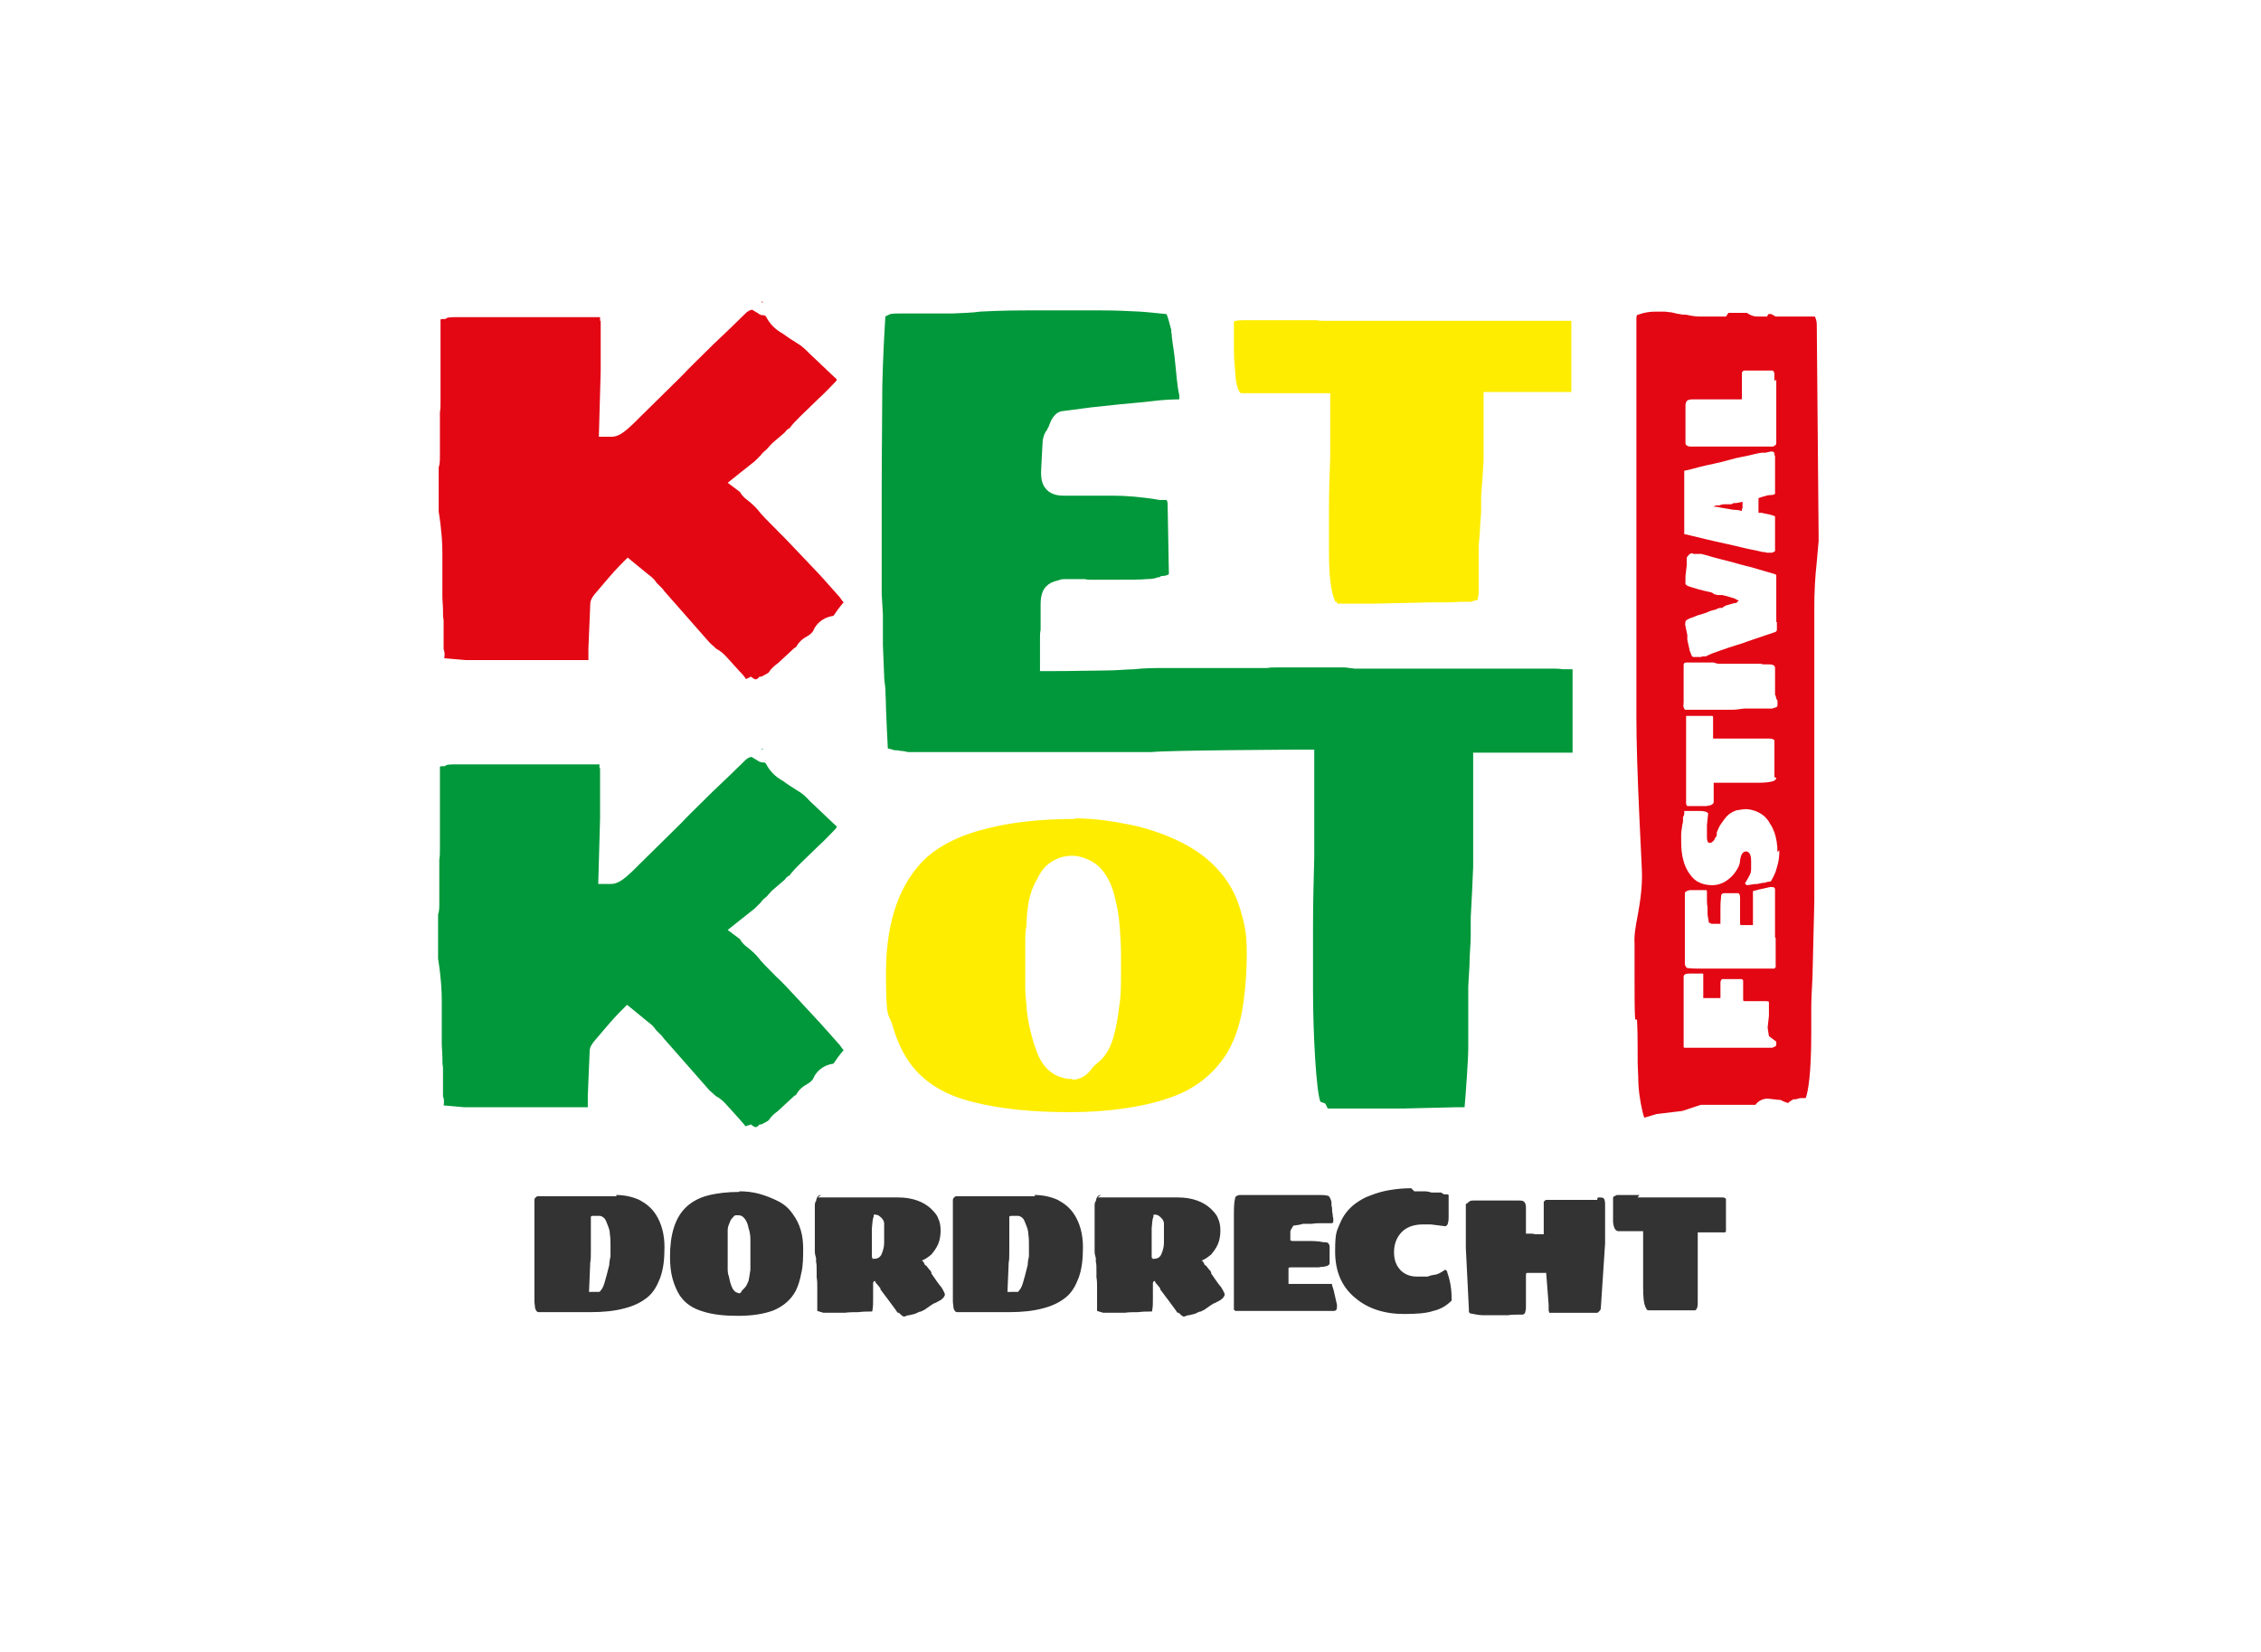 <?xml version="1.0" encoding="UTF-8"?>
<svg id="Laag_1" data-name="Laag 1" xmlns="http://www.w3.org/2000/svg" xmlns:xlink="http://www.w3.org/1999/xlink" version="1.1" viewBox="0 0 368.5 269.3">
  <defs>
    <style>
      .cls-1 {
        fill: #333;
      }

      .cls-1, .cls-2, .cls-3, .cls-4, .cls-5 {
        stroke-width: 0px;
      }

      .cls-2 {
        fill: #00983a;
      }

      .cls-6 {
        filter: url(#drop-shadow-1);
      }

      .cls-3 {
        fill: #e30613;
      }

      .cls-4 {
        fill: #ffed00;
      }

      .cls-5 {
        fill: #fff;
      }
    </style>
    <filter id="drop-shadow-1" filterUnits="userSpaceOnUse">
      <feOffset dx="0" dy="0"/>
      <feGaussianBlur result="blur" stdDeviation="8.5"/>
      <feFlood flood-color="#1d1d1b" flood-opacity="1"/>
      <feComposite in2="blur" operator="in"/>
      <feComposite in="SourceGraphic"/>
    </filter>
  </defs>
  <g class="cls-6">
    <g>
      <path class="cls-3" d="M116.5,107.3l-1.2-1c-.5-.4-.7-.6-.7-.6l-7.3-8.4c0-.1-.1-.2-.2-.4,0-.1-.3-.3-.6-.6-.2-.2-.4-.5-.6-.8s-.4-.5-.6-.6l-2.1-1.7c-.5.5-1.1,1.2-1.8,2-.7.8-1.2,1.4-1.7,2-.5.6-.7.9-.7,1l-.3,7.2v2.8c0,.6-.2.9-.6,1-.2.2-.7.3-1.3.2-1.6,0-3,0-4.1,0h-14.7c-.9,0-1.5,0-1.8,0h-.5l-4-.4-.4-.7c-.2,0-.2-.3,0-1,.1-.5.1-.9,0-1.4,0-.4-.1-.9-.2-1.3v-3.4c0-.5-.1-1.1-.1-1.8,0-.7,0-1.4,0-2.3v-7.1c0-1.3-.3-3.5-.6-6.5v-2.3c-.1-1-.2-1.9-.2-2.6v-2.7c.1-.4.2-1,.2-1.7v-4.4c0-.2-.1-.4-.1-.5,0-.2,0-.4,0-.5v-1.6c0-.5.1-1.2.1-1.9,0-.7,0-1.6,0-2.6v-3.1c0-.5,0-1.1,0-1.9v-2.6c0-.4,0-1,0-1.8v-.8c-.2-1.4.5-2.2,2.1-2.4.5-.2,1.2-.4,2.1-.4h24.2c.8,0,1.3.5,1.3,1.6.1.1.2.5.2,1.2v1.2c0,.8,0,1.7,0,2.9,0,1.2,0,2.5,0,4l-.3,8.7c.3,0,.7-.2,1.2-.7.5-.4,1-.9,1.4-1.3.4-.4.6-.6.5-.5l6.8-6.7c1.5-1.5,3.3-3.3,5.4-5.3,2-2,3.9-3.8,5.5-5.4.7-.4,1.2-.7,1.7-.8s.9-.2,1-.2c-.1,0,0,.1.3.4.3.3.6.5.9.6.3.1.3,0,0-.3,1.1.5,1.9,1.1,2.2,1.8.4.7,1,1.4,2,1.9.8.6,1.6,1.1,2.4,1.6.8.5,1.5,1.1,2.3,2,.4.4,1,1,1.7,1.6.7.7,1.4,1.3,2.1,1.9.7.6,1.1,1.2,1.3,1.6v.2c.3.4,0,1-.9,1.9-.9.9-1.8,1.9-2.8,2.8l-3.1,3c-.7.7-1.3,1.3-1.6,1.9,0,0-.1,0-.1,0,0,0,0,0-.1,0-.1,0-.2.1-.4.4l-2.3,2-.9,1.1c-.1,0-.3.2-.6.6l-1.2,1.2-2.5,2c.2.2.4.3.4.5,0,.1.2.3.4.5,1,.8,1.8,1.5,2.4,2.2.6.7,1.6,1.7,2.9,3,1,1,2.1,2.1,3.3,3.4,1.3,1.3,2.5,2.7,3.8,4.1,1.3,1.4,2.4,2.7,3.4,3.8.3.4.6.8.8,1,.2.3.3.6.3.9s0,.6-.1.9c0,.2-.3.5-.7.8-.5.5-.9,1-1.2,1.5-.3.5-.7.8-1.2,1.1-1,.1-1.7.5-2,1.3-.3.7-.9,1.3-1.8,1.9-.5.3-.9.6-.9.8,0,.3-.4.6-.9.9l-2.5,2.4c-.6.4-1,.8-1.2,1.2-.2.4-.9.8-2.1,1.3-1.3,1.1-2.7.9-4-.4,0-.1-.4-.5-1-1.2-.6-.7-1.3-1.4-1.9-2.1-.7-.7-1.1-1.1-1.3-1.1"/>
      <path class="cls-5" d="M123.1,114.8c-1.3,0-2.6-.6-3.7-1.7l-.2-.2v-.2c-.2-.1-.4-.3-.8-.9l-1.9-2.1c-.2-.2-.3-.3-.4-.4h-.2l-1.7-1.4c-.4-.3-.8-.6-1.1-1l-7.4-8.5v-.2c-.2-.1-.4-.3-.6-.5-.3-.3-.6-.6-.8-1h0s-.8-.7-.8-.7c-.1.2-.3.3-.4.5l-1.7,2c-.1.1-.2.2-.3.3l-.2,6.6v2.7c0,1.6-.8,2.4-1.7,2.8-.6.4-1.4.5-2.4.4-1.6,0-2.9,0-4,0h-14.7c-1.1,0-1.6,0-1.9,0h-.6s-5-.5-5-.5l-.8-1.2s0,0-.1-.1c-.7-.9-.5-2-.4-2.6h0c0-.4,0-.6,0-.8l-.2-1.6v-3.3c0-.5-.1-1.1-.1-1.8,0-.7,0-1.5,0-2.4v-7c0-1.3-.3-3.4-.6-6.3v-.2s-.1-2.3-.1-2.3c0-1,0-1.9,0-2.7v-3.2c.1-.1.2-.4.2-1.2v-4.3c0-.2,0-.2-.1-.3,0-.3,0-.6,0-.9v-1.8c0-.5.1-1.1.1-1.7,0-.7,0-1.5,0-2.5v-3c0-.5,0-1.2,0-2v-2.4c0-.5,0-1.1,0-1.9v-.7c-.1-1.4.3-2.4.8-3,.6-.8,1.6-1.3,2.8-1.5.7-.3,1.6-.4,2.7-.4h24.2c1.4,0,3,.8,3.3,3.1.2.5.2,1.2.2,1.7v1.2c0,.8,0,1.8,0,3,0,1.1,0,2.4,0,3.9v4.3c-.1,0,6.3-6.3,6.3-6.3,1.5-1.5,3.3-3.3,5.4-5.3,2-2,3.9-3.8,5.5-5.4l.3-.2c.8-.5,1.6-.9,2.3-1v-.3c0,0,1.6,0,1.6,0l.2,1.5c-.1,0-.2.2-.3.3h0s0,.2,0,.2v1.7-1.7h.3c0,.1.1,1,.1,1l.5-.6.5.2.5-.5c0-.3,0-.7-.2-.9h0c0,0,0-.1-.1-.1,0-.1-.2-.3-.3-.4,0,0,0,0,.1,0,.1,0,.2.2.3.2v-.2c1.7.7,2.8,1.6,3.4,2.8.2.4.6.7,1.1,1h.2c.8.7,1.6,1.2,2.3,1.6.9.6,1.9,1.4,2.7,2.3.4.4.9.9,1.6,1.5.7.7,1.4,1.3,2.1,1.9.8.8,1.4,1.4,1.7,2v.3c1,1.8-.6,3.5-1.2,4.2-.9,1-1.9,1.9-2.9,2.9l-3.1,3c-.6.6-1,1-1.3,1.5l-.6,1h-.4l-2.3,1.9-1.4,1.7h-.2s-1.3,1.4-1.3,1.4l-.7.6c.7.6,1.3,1.2,1.8,1.8.5.7,1.5,1.6,2.7,2.9,1,1,2.1,2.1,3.4,3.5l3.8,4.1c1.3,1.4,2.5,2.7,3.5,3.9h.1c.3.5.5.8.7,1.1.5.6.7,1.4.7,2.1s0,1.2-.3,1.7c-.2.4-.5.9-1.1,1.5-.5.5-.8.9-.9,1.1-.5.9-1.2,1.5-2.1,1.9h-.3c0,.1-.3.2-.3.2-.3,0-.4.1-.5.1-.5,1.1-1.4,2-2.6,2.7-.1,0-.2.1-.2.1-.3.5-.7,1-1.4,1.5l-2.6,2.5c-.5.3-.6.5-.6.5-.4.8-1.3,1.3-2.8,2-.9.6-1.8,1-2.7,1ZM119,112.5s0,0,0,0h0ZM122.4,110.3c.7.6.9.5,1.2.2l.2-.2h.3c.8-.4,1.1-.6,1.2-.7.3-.5.8-1,1.5-1.5l2.7-2.5c.1,0,.2-.1.3-.2.4-.8,1.2-1.4,1.8-1.7.3-.2.8-.5,1-1,.3-.7,1.2-2,3.2-2.3,0,0,0,0,.1-.1.4-.6.9-1.3,1.5-2s.1-.1.1-.1c-.2-.2-.4-.5-.6-.8-1-1.1-2.1-2.4-3.3-3.7l-3.8-4c-1.3-1.4-2.4-2.5-3.3-3.4-1.4-1.4-2.4-2.4-3-3.2-.5-.6-1.2-1.2-2.1-1.9l-.2-.2c-.3-.3-.5-.6-.6-.8l-2-1.5,2-1.6,2.4-1.9,1-1c.2-.3.5-.6.9-.9l.9-1,2.1-1.8c.2-.3.5-.6.8-.7.4-.6,1-1.2,1.7-1.9l3.1-3c1-.9,1.9-1.9,2.7-2.7,0-.1.2-.2.2-.3-.1-.2-.3-.3-.6-.6-.6-.6-1.3-1.2-2-1.9-.7-.7-1.3-1.2-1.8-1.7-.7-.7-1.3-1.3-2-1.7-.8-.5-1.6-1-2.4-1.6-1.3-.7-2.2-1.7-2.7-2.7,0,0-.1-.2-.3-.3-.3,0-.7,0-1-.3-.3-.2-.7-.4-1-.6h0c0,0-.4,0-.9.4-1.6,1.6-3.4,3.3-5.4,5.2-2,2-3.8,3.7-5.3,5.3l-6.8,6.7h0s0,0,0,0h0s0,0,0,0c-.2.2-.4.4-.5.5-.4.4-.9.9-1.5,1.4-.6.5-1.5,1.2-2.5,1.2h-2.1l.3-10.7c0-1.5,0-2.8,0-4,0-1.2,0-2.1,0-2.8v-1.2c0,0,0-.1,0-.2h-.1c0-.1,0-.6,0-.6h-23.6c-.9,0-1.3.1-1.3.1l-.3.2h-.4c-.2,0-.3,0-.4.1,0,0,0,0,0,.1v.2s0,.8,0,.8c0,1,0,1.3,0,1.5v.3s0,2.6,0,2.6c0,.7,0,1.2,0,1.6v.3s0,3.1,0,3.1c0,1,0,1.9,0,2.7,0,.7,0,1.4-.1,1.9v1.5c0,0,0,.1,0,.2,0,.3,0,.6,0,.9v1.7c0,0,0,2.7,0,2.7,0,.8,0,1.4-.2,2v2.4c0,.7,0,1.5,0,2.5v2.3c.5,3.1.6,5.3.6,6.7v7c0,.9.1,1.6.1,2.3,0,.6,0,1.2.1,1.7v.2s0,3.6,0,3.6v.9c.2.5.2,1,.1,1.5l3.4.3s.3,0,1.4,0h14.7c1.1,0,2.4,0,4,0h0v-1.9l.3-7.2c0-.8.5-1.4,1.2-2.2l1.7-2c.7-.8,1.3-1.5,1.9-2.1l1.3-1.3,3.3,2.7c.4.3.8.6,1.2,1.1.1.2.2.3.4.5.4.4.6.6.8.8.1.1.2.3.3.4l7.3,8.3c0,0,.2.2.3.3h0c0,0,.9.8.9.8.6.3,1.2.8,1.8,1.5l1.9,2.1c.6.6.9,1,1.1,1.3ZM133.5,106.9s0,0,0,0c0,0,0,0,0,0ZM101,98.2h0c0,0,0,0,0,0ZM129.8,73.4h0,0ZM131.7,72.2s0,0,0,0c0,0,0,0,0,0ZM101.8,65.6l.8.7-.8-.8h0Z"/>
    </g>
    <g>
      <path class="cls-4" d="M217.8,100.4c1.5,0,2.8,0,3.9,0,1,0,1.8,0,2.4,0l9.2-.2c.5,0,1.1,0,2,0,.8,0,1.8,0,3-.1h2.1c.2-.1.4-.2.6-.2.2,0,.6-.1,1-.2.8-.4,1.3-1.5,1.3-3.2v-7.1c0-.5.1-1.3.2-2.6,0-1.3.2-2.4.2-3.4v-2.3c.2-2.4.3-4.4.4-6,0-1.6,0-2.7,0-3.4,0-.2,0-.4,0-.7v-5h12.3c.5,0,1,0,1.4-.2.4-.1.6-.5.6-1.2v-13.4c0-.2-.2-.4-.6-.5-.4-.1-.9-.3-1.4-.3-.2,0-.5,0-.7,0h-.5c-.4,0-.9,0-1.6,0h-37.3c-.4,0-.9,0-1.4-.1-.5,0-1.2,0-2,0h-9.2c-1.1,0-2,0-2.7.2-.4.1-.8.3-1.2.5-.4.2-.5.5-.5.8v1.8c0,.2,0,.3,0,.5v1.7c0,1.4,0,2.7.1,3.7,0,1.1.2,1.9.2,2.7.4,2.7,1.3,4.1,2.9,4.1h12.5v5c0,1.4,0,2.5,0,3.4-.1,2.7-.2,5.5-.2,8.4,0,2.9,0,5.4,0,7.5,0,4.3.4,7.3,1.3,8.9.6,1,1.2,1.4,1.9,1.4"/>
      <path class="cls-5" d="M217.8,102.4c-1,0-2.4-.4-3.6-2.4h0c-1.1-2.1-1.6-5.3-1.6-10s0-4.6,0-7.5c0-2.9.1-5.8.2-8.4,0-.9,0-2,0-3.3v-3h-10.5c-1.5,0-4.2-.8-4.8-5.8l-.2-2.7c0-1.1-.1-2.4-.1-3.9v-1.7c0-.3,0-.5,0-.8v-1.5c0-1,.6-1.9,1.5-2.5.5-.3,1.1-.5,1.7-.7.8-.2,1.9-.3,3.2-.3h9.2c.8,0,1.5,0,2.1,0,.5,0,.9,0,1.3,0h3.2c0,0,34.1,0,34.1,0,.7,0,1.3,0,1.7,0h.4c.3,0,.7,0,1,0,.7,0,1.3.2,1.8.4,1.7.7,1.9,1.9,1.9,2.4v13.4c0,2.3-1.6,2.9-2,3.1-.6.2-1.3.3-2,.3h-10.3v3c0,.4,0,.7,0,1,0,.7,0,1.8,0,3.3,0,1.6-.1,3.6-.3,6v2.3c-.2,1-.2,2.1-.3,3.4,0,1.3-.2,2.1-.2,2.6v7c0,2.5-.8,4.2-2.4,5h-.4c-.4.3-.8.3-1,.4-.2,0-.3,0-.5.1h-.2c0,0-2.3.2-2.3.2-1.1,0-2.1,0-3,.1-.9,0-1.5,0-2,0l-9.2.2c-.6,0-1.3,0-2.4,0-1.1,0-2.4,0-3.9,0ZM217.7,98c.2.2.3.4.3.4,1.4,0,2.7,0,3.6,0,1.1,0,1.9,0,2.4,0l9.2-.2c.5,0,1.1,0,1.9,0,.8,0,1.8,0,2.9-.1h1.8c.2-.1.3-.1.5-.2.1,0,.3,0,.5-.1,0-.2.2-.6.2-1.3v-7.4c0-.4.1-1.2.2-2.5,0-1.3.2-2.4.2-3.4v-2.2c.2-2.4.3-4.4.4-6,0-1.6,0-2.7,0-3.4v-.6c0,0,0,0,0-.1v-7h14.3s0,0,0,0v-11.6s-.1,0-.2,0h-.2c-.1,0-.2,0-.3,0h-.8c-.1,0-.5,0-1.3,0h-37.3c-.4,0-.9,0-1.5-.1-.5,0-1.1,0-1.9,0h-9.2c-1.2,0-1.9,0-2.2.2,0,0,0,0-.1,0v1.7c0,0,0,1.6,0,1.6,0,1.3,0,2.5.1,3.5l.2,2.6c.2,1.4.6,2.3.9,2.3h14.5v7c0,1.4,0,2.6,0,3.5-.1,2.6-.2,5.4-.2,8.3,0,2.9,0,5.4,0,7.4,0,4.8.6,7,1.1,7.9ZM242.1,71h0Z"/>
    </g>
    <g>
      <path class="cls-3" d="M274.6,183.1l2.9-1h10c0-.6.3-1,.6-1l1.5.2c.6.3,1.2.4,1.6.6.4.1.8.2,1,.2,0-.1.2-.3.3-.4.1-.1.3-.3.5-.4h.5c0-.1,0-.2.2-.2l.5.2v.4c1,0,1.6-.6,2-1.7.7-1.9,1.1-5.7,1.1-11.4,0-1.1,0-2.5,0-4,0-1.5.1-3.2.2-5.1l.3-12.4v-48c0-2.1.1-4.5.4-7.1l.3-3.2c0-.4,0-.8,0-1.1l-.3-34.4c0-.6-.2-1.4-.5-2.2-.3-.8-.9-1.2-1.8-1.2h-5.9l-.7-.4c-.3-.1-.5-.2-.8-.2h-.2c0,0-.1,0-.2.2-.7,0-1.1.1-1.3.4h-.4c-.3,0-.5-.2-.9-.6h-4.8l-.4.6c-1.2,0-2.2,0-3.1,0-.9,0-1.6-.2-2.1-.3-.3,0-.6,0-1,0-.4,0-.8-.2-1.4-.3-.5-.1-1-.2-1.5-.2h-1.4c-1.4,0-2.5.2-3.6.7-1,.4-1.5,1.3-1.5,2.6v53c0,3.2,0,7.1,0,11.7,0,4.6.2,10.2.5,16.8l.4,8.4c.2,4.6-1.3,8.5-1.3,11.9,0,3.4.1,10.4.2,12.5,0,.4,0,1.8,0,4.2s0,2.8.1,5c0,2.2.4,4.2.8,6.1.4,1.8,1.1,2.8,2,2.8l2.5-.8,4.3-.6Z"/>
      <path class="cls-5" d="M268.1,186.5h-.3c-1.3,0-3.1-.7-3.9-4.3-.4-1.9-.7-4.1-.8-6.4,0-2.2-.1-3.9-.1-5.1,0-3.2,0-3.8,0-3.9v-.3c0-1.3-.1-4.1-.1-7,0-2.1,0-4.1,0-5.5,0-1.7.3-3.4.6-5.3.4-2.1.8-4.3.7-6.6l-.4-8.4c-.3-6.6-.4-12.3-.5-16.9,0-4.6,0-8.5,0-11.7v-53c0-2.1,1-3.6,2.8-4.4,1.3-.6,2.7-.8,4.4-.8h1.4c.7,0,1.3,0,2,.2.5.1.9.2,1.2.3.3,0,.5,0,.7,0h.5c.4.2,1,.2,1.8.3.6,0,1.2,0,1.9,0l.4-.6h6.8l.3.3c.2,0,.3,0,.5-.1.3-.2.6-.2,1-.2h.2c.6,0,1.1.1,1.6.4l.3.2h5.4c1.7,0,3.1.9,3.7,2.5.4,1.1.6,2,.6,2.9l.3,34.4c0,.5,0,.9-.1,1.4l-.3,3.2c-.3,2.6-.4,4.9-.4,7v48l-.3,12.5c0,1.9-.1,3.6-.2,5.2,0,1.5,0,2.7,0,3.8h0c0,6.1-.4,10.1-1.2,12.2-.9,2.7-3,3-3.8,3h-.6l-.2.4h-1.2c-.4,0-.9,0-1.5-.3-.4-.1-.8-.3-1.3-.4v.6c0,0-1.9,0-1.9,0h-9.6l-3,.9-4.2.5-2.6.8ZM266.8,166.2c0,.3.1,1.2.1,4.4s0,2.8.1,4.9c0,2.1.3,4,.7,5.7.1.5.2.8.3,1l2-.6,4.2-.5,3-1h8.9c.5-.7,1.3-1,1.9-1h.2s1.8.2,1.8.2h.2c.5.3.9.4,1.2.5.1,0,.2-.2.4-.3l.5-.3h.4c.3-.1.6-.2.9-.2h.7c.4-1.1.9-4,.9-10.5,0-1.2,0-2.6,0-4.1,0-1.5.1-3.2.2-5.1l.3-12.4v-48c0-2.2.1-4.6.4-7.3l.3-3.4c0-.3,0-.5,0-.8l-.3-34.4c0-.3,0-.7-.3-1.4h-6.4s-.7-.4-.7-.4h-.5l-.2.4h-1.6c-.6,0-1.1-.2-1.7-.6h-3l-.4.6h-1.1c-1.3,0-2.3,0-3.2,0-.9,0-1.7-.2-2.2-.3-.3,0-.7,0-1-.1-.4,0-.9-.2-1.5-.3-.4,0-.7-.1-1.1-.1h-1.4c-1.1,0-2,.2-2.8.5-.2,0-.3.1-.3.7v53c0,3.2,0,7.1,0,11.7,0,4.5.2,10.2.5,16.8l.4,8.4c.1,2.7-.3,5.2-.7,7.4-.3,1.6-.6,3.2-.5,4.5,0,1.4,0,3.5,0,5.6,0,2.8,0,5.5.1,6.8ZM287.9,51.4h0Z"/>
    </g>
    <g>
      <path class="cls-2" d="M116.5,180.2c.2,0,.7.4,1.3,1.1.7.7,1.3,1.4,1.9,2.1.6.7,1,1.1,1,1.2,1.4,1.4,2.7,1.5,4,.4,1.2-.5,1.9-.9,2.1-1.3.2-.4.6-.7,1.2-1.2l2.5-2.4c.5-.4.8-.7.9-.9,0-.3.4-.6.9-.8.9-.5,1.5-1.2,1.8-1.9.3-.7,1-1.1,2-1.3.5-.2.9-.6,1.2-1.1.3-.5.7-1,1.2-1.5.4-.4.6-.6.7-.8,0-.2.1-.5.1-.9s-.1-.6-.3-.9c-.2-.3-.5-.6-.8-1-1-1.2-2.2-2.5-3.4-3.8-1.3-1.4-2.5-2.7-3.8-4.1-1.3-1.3-2.4-2.5-3.3-3.4-1.3-1.3-2.3-2.3-2.9-3-.6-.7-1.4-1.5-2.4-2.2-.2-.2-.3-.3-.4-.5,0-.1-.2-.3-.4-.5l2.5-2,1.2-1.2c.3-.4.5-.6.6-.6l.9-1.1,2.3-2c.1-.2.2-.4.4-.4s.1,0,.1,0c0,0,0,0,.1,0,.4-.6.9-1.2,1.6-1.9l3.1-3c1-1,2-1.9,2.8-2.8.9-.9,1.2-1.6,1-1.9v-.2c-.3-.4-.8-.9-1.4-1.6-.7-.6-1.3-1.3-2.1-1.9-.7-.7-1.3-1.2-1.7-1.6-.8-.8-1.6-1.5-2.3-2-.8-.5-1.6-1-2.4-1.6-1-.5-1.6-1.2-2-1.9-.4-.7-1.1-1.4-2.2-1.8.3.4.3.5,0,.3-.3-.1-.6-.4-.9-.6-.3-.3-.4-.4-.3-.4-.2,0-.5.1-1,.2-.5,0-1.1.3-1.7.8-1.7,1.6-3.5,3.4-5.5,5.4-2,2-3.8,3.7-5.4,5.3l-6.8,6.7c0,0-.1.1-.5.5-.4.4-.9.9-1.4,1.3-.5.4-.9.7-1.2.7l.3-8.7c0-1.5,0-2.8,0-4,0-1.2,0-2.1,0-2.9v-1.2c0-.7,0-1-.2-1.2,0-1.1-.5-1.6-1.3-1.6h-24.2c-1,0-1.7.1-2.1.4-1.6.2-2.3,1-2.1,2.4v.8c0,.8,0,1.4,0,1.8v2.6c0,.8,0,1.4,0,1.9v3.1c0,1,0,1.9,0,2.6,0,.7,0,1.3-.1,1.9v1.6c0,.2,0,.4,0,.5,0,.2,0,.4,0,.5v1.8c0,0,0,2.6,0,2.6,0,.7,0,1.3-.2,1.7v2.7c0,.7,0,1.6,0,2.6v2.3c.4,3,.6,5.2.6,6.5v7.1c0,.9.1,1.7.1,2.3,0,.7,0,1.3.1,1.8v3.4c0,.4.1.9.2,1.3,0,.4,0,.9,0,1.4-.1.7,0,1,0,1l.4.7,4,.4h.5c.3,0,.9,0,1.8,0h14.7c1.1,0,2.5,0,4.1,0,.7.1,1.1,0,1.3-.2.4,0,.6-.4.6-1v-2.8l.3-7.2c0-.1.2-.5.7-1,.5-.6,1-1.2,1.7-2,.7-.8,1.3-1.4,1.8-2l2.1,1.7c.2.1.4.3.6.6s.4.5.6.8c.3.3.5.5.6.6,0,.1.2.2.2.4l7.3,8.4c0,0,.2.3.7.6l1.2,1"/>
      <path class="cls-5" d="M123.1,187.8c-1.3,0-2.6-.6-3.7-1.7l-.2-.2v-.2c-.2-.1-.4-.3-.9-.9l-1.9-2.1c-.2-.2-.3-.3-.4-.4h-.2l-1.7-1.4c-.4-.3-.8-.6-1.1-1l-7.4-8.5v-.2c-.2-.1-.4-.3-.6-.5-.3-.3-.6-.6-.8-1h0s-.8-.7-.8-.7c-.1.2-.3.3-.4.5l-1.7,2c-.1.1-.2.2-.3.3l-.2,6.6v2.7c0,1.6-.8,2.4-1.7,2.8-.6.4-1.4.5-2.4.4-1.6,0-2.9,0-4,0h-14.7c-1.1,0-1.6,0-1.9,0h-.6s-5-.5-5-.5l-.8-1.2s0,0-.1-.1c-.7-.9-.5-2-.4-2.6h0c0-.4,0-.6,0-.8l-.2-1.6v-3.3c0-.5-.1-1.1-.1-1.8,0-.7,0-1.5,0-2.4v-7c0-1.3-.3-3.4-.6-6.3v-.2s-.1-2.3-.1-2.3c0-1,0-1.9,0-2.7v-3.2c.1-.1.2-.4.2-1.2v-4.3c0-.2,0-.2-.1-.3,0-.3,0-.6,0-.9v-1.8c0-.5.1-1.1.1-1.7,0-.7,0-1.5,0-2.5v-3c0-.5,0-1.2,0-2v-2.4c0-.5,0-1.1,0-1.9v-.7c-.1-1.4.3-2.4.8-3,.6-.8,1.6-1.3,2.8-1.5.7-.3,1.6-.4,2.7-.4h24.2c1.4,0,3,.8,3.3,3.1.2.5.2,1.2.2,1.7v1.2c0,.8,0,1.8,0,3,0,1.1,0,2.4,0,3.9v4.3c-.1,0,6.3-6.3,6.3-6.3,1.5-1.5,3.3-3.3,5.4-5.3,2-2,3.9-3.8,5.5-5.4l.3-.2c.8-.5,1.6-.9,2.3-1v-.3c0,0,1.6,0,1.6,0l.2,1.5c-.1,0-.2.2-.3.3,0,0,0,0,0,0v.2c0,0,0,1.7,0,1.7v-1.7h.3c0,.1.1,1,.1,1l.5-.6.5.2.5-.5c0-.3,0-.7-.2-.9h0c0,0,0-.1-.1-.1,0-.1-.2-.3-.3-.4,0,0,0,0,.1,0,.1,0,.2.2.3.2v-.2c1.7.7,2.8,1.6,3.4,2.8.2.4.6.7,1.1,1h.2c.8.7,1.6,1.2,2.3,1.6.9.6,1.9,1.3,2.7,2.3.4.4.9.9,1.6,1.5.7.7,1.4,1.3,2.1,1.9.8.8,1.4,1.4,1.7,2v.3c1,1.8-.6,3.5-1.2,4.2-.9.9-1.9,1.9-2.9,2.9l-3.1,3c-.6.6-1,1-1.3,1.5l-.6,1h-.4l-2.3,1.9-1.4,1.7h-.2s-1.3,1.4-1.3,1.4l-.7.6c.7.6,1.3,1.2,1.8,1.8.5.7,1.5,1.6,2.7,2.9,1,1,2.1,2.1,3.4,3.5l3.8,4.1c1.3,1.4,2.5,2.7,3.5,3.9h.1c.3.5.5.8.7,1.1.5.6.7,1.4.7,2.1s0,1.2-.3,1.7c-.2.4-.5.9-1.1,1.5-.5.5-.8.9-.9,1.1-.5.9-1.2,1.5-2.1,1.9h-.3c0,.1-.3.2-.3.2-.3,0-.4.1-.5.1-.5,1.1-1.4,2-2.6,2.7-.1,0-.2.1-.2.1-.3.7-.9,1.2-1.4,1.5l-2.6,2.5c-.5.3-.6.5-.6.5-.4.8-1.3,1.3-2.8,2-.9.6-1.8,1-2.7,1ZM119,185.5s0,0,0,0h0ZM122.4,183.3c.7.6.9.5,1.2.2l.2-.2h.3c.8-.4,1.1-.6,1.2-.7.3-.5.8-1,1.5-1.5l2.7-2.5c.1,0,.2-.1.3-.2.4-.8,1.2-1.4,1.8-1.7.3-.2.8-.5,1-1,.3-.7,1.2-2,3.2-2.3,0,0,0,0,.1-.1.4-.6.9-1.3,1.5-2,0,0,.1-.1.1-.1-.2-.2-.4-.5-.6-.8-1-1.1-2.1-2.4-3.3-3.7l-3.8-4.1c-1.3-1.4-2.3-2.5-3.3-3.4-1.4-1.4-2.4-2.4-3-3.2-.5-.6-1.2-1.2-2.1-1.9l-.2-.2c-.3-.3-.5-.6-.6-.8l-2-1.5,2-1.6,2.4-1.9,1-1c.2-.3.5-.6.9-.9l.9-1,2.1-1.8c.2-.3.5-.6.8-.7.4-.6,1-1.2,1.7-1.9l3.1-3c1-.9,1.9-1.9,2.7-2.7,0-.1.2-.2.2-.3-.1-.2-.3-.3-.6-.6-.6-.6-1.3-1.2-2-1.9-.7-.7-1.3-1.2-1.8-1.7-.7-.8-1.3-1.3-2-1.7-.8-.5-1.6-1-2.4-1.6-1.3-.7-2.2-1.7-2.7-2.7,0,0-.1-.2-.3-.3-.3,0-.7,0-1.1-.3-.3-.2-.7-.4-1-.6,0,0,0,0,0,0-.1,0-.4,0-.9.4-1.6,1.6-3.4,3.3-5.4,5.2-2,2-3.8,3.7-5.3,5.3l-6.8,6.7h0s0,0,0,0h0s0,0,0,0c-.2.2-.4.4-.5.5-.4.4-.9.9-1.5,1.4-.6.5-1.5,1.2-2.5,1.2h-2.1l.3-10.7c0-1.5,0-2.8,0-4,0-1.2,0-2.1,0-2.8v-1.2c0,0,0-.1,0-.2h-.1c0-.1,0-.6,0-.6h-23.6c-.9,0-1.3.1-1.3.1l-.3.2h-.4c-.2,0-.3,0-.4.1,0,0,0,0,0,.1v.2s0,.8,0,.8c0,1,0,1.3,0,1.5v.3s0,2.6,0,2.6c0,.7,0,1.2,0,1.6v.3s0,3.1,0,3.1c0,1,0,1.9,0,2.7,0,.7,0,1.4-.1,1.9v1.5c0,0,0,.1,0,.2,0,.3,0,.6,0,.9v1.7c0,0,0,2.7,0,2.7,0,.8,0,1.4-.2,2v2.4c0,.7,0,1.5,0,2.5v2.3c.5,3.1.6,5.3.6,6.7v7c0,.9.1,1.6.1,2.3,0,.6,0,1.2.1,1.7v.2s0,3.6,0,3.6v.9c.2.5.2,1,.1,1.5l3.4.3s.3,0,1.4,0h14.7c1.1,0,2.4,0,4,0h0v-1.9l.3-7.2c0-.8.5-1.4,1.2-2.2l1.7-2c.7-.8,1.3-1.5,1.9-2.1l1.3-1.3,3.3,2.7c.4.3.8.6,1.2,1.1.1.2.2.3.4.5.4.4.6.6.8.8.1.1.2.3.3.4l7.3,8.3c0,0,.2.2.3.3h0c0,0,.9.8.9.8.6.3,1.2.8,1.8,1.5l1.9,2.1c.6.7.9,1,1.1,1.3ZM133.5,179.9s0,0,0,0c0,0,0,0,0,0ZM100.8,172h0ZM101,171.2h0c0,0,0,0,0,0ZM129.8,146.4h0,0ZM131.7,145.2c0,0,0,.1,0,.2,0,0,0-.1,0-.2ZM101.8,138.5l.7.7-.7-.7h0ZM98.1,124.8h0ZM125.4,120.4s0,0,0,0c0,0,0,0,0,0Z"/>
    </g>
    <g>
      <path class="cls-4" d="M174.4,183.2c6.6,0,12.2-.8,16.8-2.4,4.6-1.6,8.1-4.3,10.4-8.1,1.3-2.1,2.2-4.6,2.7-7.5.6-2.9.9-6.2.9-10s-.4-5.3-1.2-7.9c-.8-2.5-2-4.8-3.7-6.7-1.8-2.1-4.1-3.9-6.9-5.2-2.8-1.4-5.8-2.4-9-3.1s-6.2-1-9.2-1c-5.6,0-10.6.5-15,1.6-4.4,1.1-7.9,2.8-10.4,5.1-4.9,4.5-7.3,11.2-7.3,20.3s.4,6.6,1.1,9.3c.8,2.7,1.9,5,3.4,7.1,2.4,3.2,6.1,5.4,10.9,6.6,4.8,1.2,10.3,1.8,16.5,1.8M174.8,173.9c-1.9,0-3.2-1-3.9-3.1-.4-1.2-.8-2.5-1.1-3.8-.3-1.3-.4-2.4-.4-3.2-.1-.8-.2-1.7-.2-2.6,0-.9,0-2,0-3.2,0-1.7,0-3.1,0-4.1,0-1,0-1.9.2-2.8,0-1,0-2.1.3-3.3.2-1.2.6-2.4,1.3-3.6.4-.8.9-1.5,1.5-1.9.6-.5,1.4-.7,2.4-.7s2.4.5,3.2,1.5c.8,1,1.4,2.3,1.8,3.8.4,1.5.6,3,.7,4.5.1,1.5.2,2.8.2,3.8v4c0,1.5,0,3.1-.2,4.8-.2,1.7-.4,3.2-.8,4.5-.4,1.3-.9,2.3-1.6,2.9-.8.6-1.3,1.2-1.8,1.7-.4.5-.9.8-1.4.8"/>
      <path class="cls-5" d="M174.4,185.2c-6.3,0-12.1-.6-17-1.9-5.2-1.3-9.3-3.8-12-7.4-1.7-2.2-2.9-4.8-3.8-7.7-.8-2.9-1.2-6.2-1.2-9.8,0-9.6,2.7-16.9,8-21.7,2.8-2.5,6.6-4.4,11.3-5.5,4.5-1.1,9.8-1.7,15.5-1.7s6.3.4,9.6,1.1c3.3.7,6.5,1.8,9.4,3.2,3,1.5,5.6,3.4,7.5,5.7,1.8,2.1,3.2,4.6,4.1,7.4.8,2.7,1.3,5.6,1.3,8.5s-.3,7.3-.9,10.3c-.6,3.2-1.6,5.9-3,8.2-2.6,4.2-6.4,7.2-11.5,8.9-4.8,1.7-10.6,2.5-17.4,2.5ZM175.2,133.5c-5.4,0-10.3.5-14.5,1.6-4.1,1-7.3,2.6-9.6,4.6-4.4,4-6.7,10.4-6.7,18.8s.4,6.3,1.1,8.8c.7,2.4,1.7,4.6,3.1,6.4,2.2,2.8,5.4,4.8,9.8,5.9,4.6,1.2,10,1.7,16,1.7s11.8-.8,16.1-2.3c4.2-1.4,7.2-3.8,9.4-7.2,1.1-1.8,2-4.1,2.5-6.8.5-2.8.8-6,.8-9.6s-.4-4.9-1.1-7.3c-.7-2.3-1.8-4.3-3.3-6-1.6-1.9-3.7-3.5-6.3-4.8-2.6-1.3-5.5-2.3-8.5-2.9-3-.6-6-1-8.8-1ZM174.8,175.9c-1.6,0-4.4-.6-5.8-4.4-.5-1.3-.9-2.7-1.2-4.1-.3-1.4-.5-2.6-.5-3.6-.1-.8-.2-1.8-.2-2.7,0-1,0-2,0-3.3,0-1.8,0-3.1,0-4.1,0-1,0-2,.2-2.8,0-1,.1-2.2.3-3.5.2-1.4.7-2.9,1.5-4.2.5-1.1,1.2-2,2.1-2.6,1-.7,2.2-1.1,3.6-1.1s3.6.8,4.8,2.3c1,1.2,1.7,2.7,2.1,4.5.4,1.6.7,3.2.8,4.9.1,1.6.2,2.9.2,3.9v4c0,1.6,0,3.3-.3,5-.2,1.8-.5,3.4-.9,4.9-.5,1.7-1.2,3-2.2,3.9-.7.6-1.2,1-1.5,1.5-1,1.3-2.2,1.6-3,1.6ZM174.8,143.5c-.5,0-1,.1-1.2.3-.4.3-.6.6-.9,1.1h0c-.5,1.1-.9,2.1-1,3.1-.2,1.1-.3,2.1-.3,3v.3c-.1.8-.2,1.7-.2,2.6,0,1,0,2.3,0,4s0,2.2,0,3.1c0,.9,0,1.7.2,2.4v.3c0,.7.2,1.7.4,2.8.3,1.2.6,2.4,1,3.6.5,1.4,1.2,1.7,1.9,1.8,0,0,0,0,0,0,.5-.7,1.2-1.3,2.1-2.1.4-.3.7-1,1-1.9.3-1.2.6-2.6.7-4.1.2-1.6.2-3.2.2-4.6v-4c0-.9,0-2.2-.2-3.6-.1-1.4-.3-2.8-.7-4.2-.3-1.2-.8-2.2-1.4-3-.4-.5-.9-.7-1.6-.7Z"/>
    </g>
    <g>
      <path class="cls-2" d="M258,107.3c.4.2.6.5.6.7v14.5c0,.9-.2,1.4-.6,1.6-.4.2-.9.3-1.4.3h-14.2v10.9c0,.5,0,.8,0,1,0,1,0,2.6,0,4.8,0,2.2-.1,5-.3,8.3v3.1c-.1,1.3-.2,2.9-.3,4.6,0,1.8-.2,3-.2,3.6v9.8c0,2.4-.6,11-.9,11.1,0,.1,0,.3,0,.3,0,0-.1.1-.3.2h-.4c-1.1,0-.8.1-1.6.2-.8,0-.5,0-1,0l-8.2.2c-.5,0-7.9,0-8.9,0-1,0-2.3,0-3.9,0s-1.3-.7-1.9-2c-.9-2.3-1.3-13-1.3-18.9s0-6.3,0-10.3c0-4,.1-7.9.2-11.5,0-1.2,0-2.7,0-4.6v-10.8c-5.6,0-22.3.1-24.3.3-.4,0-1,.1-1.7.1h-11.5c-2.5,0-4.9,0-7,0-2.1,0-3.7,0-4.8,0h-14.1c-.7,0-1.1,0-1.3-.1-.3,0-.6-.1-1-.2-.4,0-.7,0-1.2-.2l-1.9-.6c-.3,0-.5-.1-.7-.3v-.2c0-2,0-4.5-.3-7.7,0-1.2,0-2.2-.1-3.1,0-.8-.2-1.6-.2-2.3l-.2-4.8c0-.7,0-1.4,0-2.3,0-.8,0-1.8,0-2.8l-.2-3.4c0-1.4,0-2.7,0-3.9,0-1.1,0-2.1,0-2.8,0-.4,0-.8,0-1.4,0-.6,0-1.5,0-2.8v-5.8c0-7.2,0-13,.1-17.4,0-4.4.3-8.3.5-11.6,0-.8.7-1.4,2.2-2,.6,0,1.3-.1,2.1-.2.8,0,1.6,0,2.3,0,2.4,0,4.5,0,6.3,0,1.8,0,3.2-.1,4.3-.3,3.5,0,6.6-.1,9.2-.2,2.6,0,4.9,0,6.7,0h3.9c2.5,0,4.7,0,6.5.2,1.8.2,3.4.3,4.7.5.9,0,1.6,1.4,2.1,4.2.1.3.2.8.3,1.4,0,.6.2,1.5.4,2.8.1,1.7.2,2.9.4,3.9.1.9.2,1.8.4,2.6,0,.2,0,.6,0,1.2,0,0,0,.4,0,.9,0,.7-.4,1-1,1-.1,0-.4-.1-1-.1-1.3,0-2.7,0-4.2.3-1.5.2-3.2.4-5.1.5l-4.7.5-4.7.6c-.2,0-.4.4-.7,1.2-.2.5-.4.9-.5,1.1-.2.2-.3.6-.4,1.3l-.2,3.9c0,1,0,1.6.3,1.9.2.3.7.5,1.3.5h8c2.3,0,4.9.2,8,.7h.9c1.1,0,1.8.8,2.1,2.5l.2,11.2v.3c0,1.4-1,2.1-3,2.3-.5.2-1.3.4-2.4.5-1.1,0-2.7.1-4.9.1h-4.3c-.7,0-1.2,0-1.5-.1h-2.4c-.4,0-.6,0-.7.1-.6.2-1,.3-1.2.5-.2.2-.3.7-.3,1.5s0,2.2,0,4.4c0,.3-.1.7-.1,1.2,0,.5,0,1.6,0,3.2,3.6,0,6.4,0,8.4-.1,2,0,3.6-.2,4.7-.2,1.7,0,3.3-.1,4.7-.2.9,0,10.2,0,16.8,0,.6,0,1.2-.2,2-.2h9.2c.8,0,1.4,0,2,0,.5,0,1,0,1.4,0h3.1c0,.1,24.7.1,24.7.1h4.8c.7,0,1.3,0,1.6.1h.5c.2,0,.5,0,.7.1.5,0,1,.2,1.4.4"/>
      <path class="cls-5" d="M216,184.7c-1.5,0-2.8-1.1-3.7-3.2h0c-1.2-3.2-1.5-16.4-1.5-19.7s0-6.3,0-10.3c0-4,.1-7.9.2-11.6,0-1.2,0-2.7,0-4.6v-8.8c-8.4,0-20.3.2-22.1.3-.5,0-1.2.1-2,.1h-11.5c-2.5,0-4.8,0-6.9,0-2.1,0-3.7,0-4.8,0h-14.1c-.9,0-1.4,0-1.9-.2-.2,0-.4,0-.7-.1-.4,0-.8-.1-1.3-.2h-.2c0,0-1.7-.6-1.7-.6-.8,0-1.4-.5-1.9-1.1l-.4-.5v-.9c0-1.9,0-4.5-.3-7.6h0c0-1.2,0-2.2-.1-3,0-.8-.2-1.6-.2-2.3l-.2-4.8c0-.7,0-1.6,0-2.5,0-.8,0-1.6,0-2.6l-.2-3.4c0-1.5,0-2.9,0-4,0-1,0-1.9,0-2.6v-.2c0-.3,0-.8,0-1.3,0-.6,0-1.6,0-2.9v-5.8c0-7.1,0-13,.1-17.4,0-4.4.3-8.4.5-11.7,0-1.6,1.2-2.9,3.5-3.8h.2c0,0,.3-.1.3-.1.6,0,1.4-.1,2.3-.2.8,0,1.6,0,2.4,0,2.5,0,4.5,0,6.3,0,1.7,0,3.1-.1,4.1-.3h.2c3.5,0,6.6-.1,9.2-.2,2.6,0,4.9,0,6.7,0h3.9c2.6,0,4.8,0,6.7.2,1.8.1,3.4.3,4.7.4,2.8.1,3.5,3.9,3.9,5.7.1.4.2,1,.3,1.7,0,.6.2,1.5.3,2.8h0c.1,1.7.2,3,.3,3.9.1.8.2,1.7.3,2.4,0,.4.1.9.1,1.7v.7h0v.4c-.2,1.7-1.4,2.8-3,2.8h-.7c0-.1-.1-.1-.2-.1-1.2,0-2.6,0-4,.3-1.5.2-3.3.4-5.2.5l-4.6.5-3.7.4s0,0,0,0c-.2.6-.5,1.1-.7,1.5,0,0,0,.2,0,.4l-.2,3.8c0,.1,0,.2,0,.3h7.6c2.3,0,5,.2,8.1.7h.7c1,0,3.5.4,4,4.2v.3s.2,11.6.2,11.6c0,.9-.3,3.8-4.6,4.2-.7.2-1.6.4-2.7.5-1.1,0-2.8.1-5.1.1h-4.3c-.7,0-1.3,0-1.7-.1h-2.4c0,0,0,0,0,0h0c0,.8,0,2.3,0,4.5v.3c0,.1-.1.4-.1.9,0,.2,0,.5,0,1.1,2.6,0,4.7,0,6.3-.1,2,0,3.5-.1,4.7-.2,1.8,0,3.4-.1,4.8-.2.9,0,9.5,0,16.7,0,.6-.1,1.4-.2,2.2-.2h9.2c.8,0,1.5,0,2.1,0,.5,0,.9,0,1.3,0h3.2c0,.1,29.5.1,29.5.1.7,0,1.3,0,1.8.1h.4c.4,0,.7,0,1.1.1.7.1,1.4.3,1.9.6h0c1.5.8,1.6,2,1.6,2.5v14.5c0,2.2-1,3.1-1.9,3.5-.7.3-1.4.4-2.2.4h-12.2v8.9c0,.5,0,.9,0,1.2,0,1,0,2.5,0,4.6,0,2.2-.1,5-.3,8.3v3.1c-.2,1.4-.2,2.9-.3,4.7,0,1.7-.2,2.9-.2,3.6v9.7c0,1.3-.2,4.2-.4,6.6-.2,2.9-.3,4.4-.6,5.2,0,0,0,.2,0,.2l-.2.6-.5.4c-.1,0-.4.3-.9.5h-.3c0,.1-.7.2-.7.2-.5,0-.6,0-.8,0-.2,0-.4,0-.9,0-.3,0-.4,0-.5,0-.1,0-.2,0-.6,0l-8.2.2c-.8,0-7.9,0-8.9,0-1.1,0-2.4,0-4,0ZM216,179.9c.2.4.3.6.4.8,1.4,0,2.5,0,3.4,0,1.1,0,8.9,0,9,0l8.4-.2c0,0,.2,0,.8,0,.3,0,.4,0,.5,0,0,0,.1,0,.2,0h0c.2-2.3.6-7.8.6-9.7v-10c0-.4.1-1.4.2-3.5,0-1.8.2-3.3.2-4.6v-3.1c.2-3.3.3-6.1.4-8.3,0-2.2,0-3.7,0-4.7v-.5c0,0,0,0,0,0,0,0,0-.1,0-.5v-12.9h16.2s0,0,0,0v-13.6c0,0-.1,0-.2,0h-.3c0,0-.1,0-.2,0h-.9c-.1,0-.4-.1-1.2-.1h-32.8c-.4-.1-.9-.1-1.5-.2-.5,0-1.1,0-1.8,0h-9.2c-.7,0-1.2,0-1.7.1h-.3c-10.1,0-16,0-16.7,0-1.4,0-2.9,0-4.7.2-1.1,0-2.7.2-4.8.2-2,0-4.9.1-8.5.1h-2v-2c0-1.8,0-2.8,0-3.4,0-.5,0-.9.1-1.3,0-2,0-3.4,0-4.2s.1-2.2,1-3c.4-.4,1-.7,1.9-.9.4-.2.8-.2,1.4-.2h2.9c0,0,.2.1,1,.1h4.3c2.2,0,3.8,0,4.8-.1,1.1,0,1.6-.2,1.8-.3h.3c0-.1.3-.2.3-.2.7,0,1.1-.2,1.2-.3v-.4s-.2-11-.2-11c0-.4-.1-.6-.2-.7h-1.1c-2.9-.5-5.5-.7-7.7-.7h-8c-1.3,0-2.3-.4-2.9-1.2-.6-.7-.8-1.7-.7-3.3l.2-3.8c0-.8.2-1.8.8-2.5,0,0,0-.2.2-.4.3-.9.9-2.5,2.4-2.6l4.6-.6,4.7-.5c1.9-.2,3.6-.3,5.1-.5,1.6-.2,3.2-.3,4.5-.3,0,0,0,0,0,0,0-.2,0-.3,0-.4v-.3c-.2-.8-.3-1.7-.4-2.6-.1-.9-.2-2.2-.4-3.9-.2-1.3-.3-2.2-.4-2.9,0-.6-.1-.8-.1-.8v-.4c-.4-1.5-.6-2.3-.8-2.6-1.2-.1-2.7-.3-4.3-.4-1.8-.1-3.9-.2-6.4-.2h-3.9c-1.8,0-4.1,0-6.7,0-2.6,0-5.6,0-9.1.2-1.2.2-2.7.2-4.4.3-1.7,0-3.8,0-6.3,0s-1.4,0-2.2,0c-.6,0-1.2,0-1.7.1-.4.2-.7.3-.8.4-.2,3.2-.4,7-.5,11.3,0,4.4-.1,10.3-.1,17.3v5.8c0,1.3,0,2.2,0,2.7,0,.6,0,1.1,0,1.4,0,.8,0,1.8,0,3,0,1.1,0,2.3,0,3.7l.2,3.4c0,1.1,0,2.1,0,3,0,.8,0,1.4,0,2h0c0,.1.2,4.9.2,4.9,0,.6.1,1.3.2,2.1,0,.9.1,2,.1,3.2.1,2.6.2,4.8.3,6.6l1.1.3c.3,0,.6,0,.9.1.4,0,.9.1,1.3.2h.1s.2,0,.7,0h14.1c1.1,0,2.6,0,4.7,0,2.1,0,4.5,0,7,0h11.5c.8,0,1.2,0,1.4,0h.2c2.5-.3,23.6-.4,24.5-.4h2s0,12.8,0,12.8c0,1.9,0,3.5,0,4.7-.1,3.7-.2,7.5-.2,11.5,0,4,0,7.4,0,10.3,0,6.8.5,16.3,1.2,18.1ZM257.1,109s0,0,0,0h0s0,0,0,0ZM174.2,98.3h0ZM174.1,97.8h0ZM171.3,69.9s0,0,0,0c0,0,0,0,0,0ZM193.2,69.2h0ZM192.8,64.6h0Z"/>
    </g>
    <g>
      <path class="cls-1" d="M193.1,216.6c-.2,0-.6,0-.9-.2h0s0,0,0,0c-.4-.2-.7-.5-.9-.8l-.4-.3-1.5-2c0,.3,0,.6-.1.9-.1,1.1-1,1.6-1.7,1.6h-.7c-.4,0-.8,0-1.3,0-.7,0-1.5,0-2.2.1-.8,0-1.4,0-1.8,0s-.3,0-.4,0c0,0-.1,0-.2,0h-1.4l-1.8-.6-.5-1.1v-.2c0-.1,0-.2,0-.3,0-.2,0-.3,0-.5,0-.6-.1-1.1-.1-1.6,0-.2,0-.4,0-.5,0-.2,0-1.1-.1-1.2-.5,1.1-1.2,2-2.1,2.8-1.2,1-2.6,1.7-4.4,2.2-1.6.4-3.6.6-5.9.6h-8.4c-.8,0-1.7-.5-2.1-1.7,0,0-.2,0-.2.1-.2.1-.3.2-.6.3-.2.1-.3.2-.3.2h0c0,0,0,.1,0,.1l-1,.7c-.2.1-.4.2-.6.3v.4h-1.2c-.2,0-.4.2-.8.3-.1,0-.3.1-.5.2-.1,0-.3.1-.4.1-.3.2-.6.2-.7.2h-.2c-.2,0-.6,0-.9-.2h0s0,0,0,0c-.4-.2-.7-.5-.9-.8l-.4-.3-1.5-2c0,.3,0,.6-.1.9-.1,1.1-1,1.6-1.7,1.6h-.7c-.4,0-.8,0-1.3,0-.7,0-1.5,0-2.2.1-.8,0-1.4,0-1.8,0s-.3,0-.4,0c0,0-.1,0-.2,0h-1.4l-1.8-.6-.5-1.1v-.2c0-.1,0-.2,0-.3,0-.2,0-.3,0-.5,0-.6-.1-1.1-.1-1.6,0-.2,0-.4,0-.5,0-.1,0-.3,0-.5,0,.2-.2.4-.3.6-1,1.8-2.5,3.1-4.4,3.9-1.8.7-3.9,1-6.4,1s-4.3-.3-6.1-.8c-2-.6-3.6-1.6-4.6-3.2-.4-.6-.7-1.3-1-2-.5,1-1.2,1.8-1.9,2.5-1.2,1-2.6,1.7-4.4,2.2-1.6.4-3.6.6-5.9.6h-8.4c-.8,0-1.8-.5-2.1-1.8-.1-.4-.2-.9-.2-1.5s0-1.3,0-2c0-.7,0-5.2,0-5.2,0-1,0-2,0-3v-6.2c0-.4.1-1,.7-1.6.6-.6,1.2-.7,1.6-.7h3.4s0,0,0,0c.2,0,.4,0,.6,0h3.5c.5,0,1,0,1.3,0h1.1c.6,0,1.1,0,1.6,0,.5,0,.9,0,1.2,0,1.6,0,3.1.3,4.5,1,1.4.7,2.5,1.6,3.3,2.9.3.4.5.8.7,1.3.5-1,1-1.9,1.8-2.6,1.1-1.1,2.5-1.9,4.3-2.4,1.7-.5,3.5-.7,5.6-.7s2.3.1,3.5.4c1.2.3,2.4.7,3.5,1.3,1.2.6,2.1,1.5,2.9,2.5.1.2.3.4.4.6,0-.2,0-.4,0-.6,0-.5,0-.8.2-1.2.4-2,1.8-2.1,2.3-2.1,1,0,2.1,0,3.1,0,1,0,2.1,0,3.1,0s.6,0,.9,0c.3,0,1.2,0,1.2,0h1s3.8,0,3.8,0c2.7,0,4.8.8,6.3,2.1.3.2.5.5.8.8v-1.3c0-.4.1-1,.7-1.5.6-.6,1.2-.7,1.6-.7h3.4s0,0,0,0c.2,0,.4,0,.6,0h3.5c.5,0,1,0,1.3,0h1.1c.6,0,1.1,0,1.6,0,.5,0,.9,0,1.2,0,1.6,0,3.1.3,4.5,1,1.4.7,2.5,1.6,3.3,2.9,0,0,0,0,0,.1,0,0,0-.2,0-.3,0-.5.1-.8.2-1.2.4-2,1.8-2.1,2.3-2.1,1,0,2.1,0,3.1,0,1,0,2.1,0,3.1,0s.6,0,.9,0c.3,0,2.3,0,2.3,0h3.8c2.7.1,4.8.9,6.3,2.2.3.3.6.6.9.9,0-.6,0-1.1.1-1.5,0-.6.4-1.4,1.7-1.8h.1s.2,0,.2,0c.2,0,.5,0,.8,0,.3,0,.5,0,.8,0,.8,0,1.4,0,2,0,.5,0,.9,0,1.2,0h0s0,0,0,0c1.1,0,2.1,0,2.9,0,.8,0,1.5,0,2.1,0h1.2c.8,0,1.6,0,2.2,0,.6,0,1.1,0,1.5.1.6,0,1.6.4,2,2.1,0,.2.1.4.1.6,0,.1,0,.4.1.6h0c0,.3,0,.4,0,.5.5-.7,1.1-1.3,1.9-1.9.8-.6,1.7-1.1,2.8-1.5,1.1-.4,2.2-.7,3.5-1,1.2-.2,2.5-.3,3.7-.3s.7,0,1,0c.2,0,1.4.2,1.9.3.2,0,.4,0,.6,0,0,0,.2,0,.2,0h.9c.2.2.4.2.7.3,0,0,.1,0,.1,0h.3l.4.2h0s.2.1.2.1h0s.8,0,.8,0v.7c.1,0,.2,0,.2,0,.5-.5,1.1-.7,1.9-.7h2.4s1.5,0,1.5,0c.3,0,.5,0,.6,0h2.7c.9,0,1.5.2,2,.6.6.5.9,1.2.9,2.1v.3c0,.2,0,.3,0,.5v.5c0,0,0,.2,0,.2,0,.2,0,.4,0,.6,0,0,0,.8,0,.8,0,0,0,0,0,0v-.5s0-.1,0-.1v-1.6s0-.2,0-.2c0-.3,0-.6,0-.9,0-.4,0-.6.2-.9v-.3c.1,0,.4-.3.4-.3.2-.2.6-.6,1.2-.7.1,0,.2,0,.4,0,.2,0,.4,0,.7,0h.7c.2,0,.5,0,.7,0,.2,0,.4,0,.5,0h0s1.7,0,1.7,0c.7,0,1.4,0,1.9,0,.5,0,.8,0,1,0h.1s.8,0,.8,0c.8,0,1.3.1,1.8.4,0,0,0,0,0,0,.2,0,.4-.2.5-.2.4,0,.8-.1,1.3-.1h2.9c.3,0,.5,0,.7,0,.1,0,.3,0,.4,0h1s10.8,0,10.8,0c.2,0,.4,0,.6,0h0c.2,0,.3,0,.5,0,.3,0,.6.1.8.2.7.3,1.1.9,1.1,1.6v5c0,1.3-.9,1.8-1.2,1.9-.3.1-.6.2-1,.2h-2.4v.4c0,.2,0,.3,0,.4,0,.3,0,.7,0,1.2,0,.6,0,1.4,0,2.3v.8s-.1,1.3-.1,1.3c0,.4,0,.8,0,1v2.6c0,1.2-.4,2.1-1.2,2.5h-.2c0,0-.2.1-.2.1-.2,0-.3,0-.4.1h-.2c0,0-.3,0-.3,0,0,0-1.3,0-1.6,0-.3,0-.5,0-.7,0h-2.9c-.2,0-.4,0-.7,0-.3,0-.8,0-1.3,0s-1.3-.2-1.9-1.3c-.4-.9-.6-2.2-.6-4s0-1.7,0-2.8c0-1.1,0-2.2,0-3.2,0-.3,0-.7,0-1.2v-.4h-2.5c-.1,0-.3,0-.6,0v.2s-.7,10.4-.7,10.4c0,.6-.4,1-.6,1.3-.6.6-1.1.8-1.5.8h-8.5l-.3-.4h-.2c0-.1-.2-.6-.2-.6-.1-.2-.2-.5-.2-.8,0,0,0-.2,0-.3h0c0-.1,0-.8,0-.8l-.2-3.9c0,0-.3,0-.3,0v3.4c0,.1,0,.4,0,.7,0,.4,0,.8-.2,1.1-.2.7-.7,1.3-1.4,1.5h-.2c0,0-.7.1-.7.1-.8,0-1.4,0-1.9,0-.5,0-.9,0-1.2,0h0c-1.2,0-2.2,0-3,0-.8,0-1.7-.2-2.4-.4-.4,0-.9-.4-1.2-1.2-.8.7-1.9,1.3-3.1,1.6-1.4.4-3.1.6-5.2.6-3.6,0-6.6-1-8.9-2.9-.4-.3-.8-.7-1.1-1.1,0,.1,0,.2,0,.3,0,.2.1.5.1.8,0,1.2-.9,2.1-2,2.1s-1.2,0-1.9,0c0,0-.3,0-.7,0h-3.6c-.8,0-1.5,0-2.2,0-.7,0-1.2,0-1.5,0h-4.5c-.4,0-.6,0-.8,0,0,0,0,0,0,0,0,0,0,0,0,0-.1,0-.3,0-.5,0h0s-.6-.1-.6-.1c-.4,0-.8-.2-1.1-.5l-.4-.4v-.6c-.1,0-.2.1-.3.2-.2.1-.3.2-.5.3-.2.1-.3.2-.3.2h0c0,0,0,.1,0,.1l-1,.7c-.2.1-.4.2-.6.3v.4h-1.2c-.2,0-.5.2-.8.3-.1,0-.3.1-.5.2-.1,0-.3.1-.4.1-.3.2-.6.2-.7.2h-.2ZM120.3,199.8c-.2.4-.3.7-.3,1,0,.4,0,.8,0,1.1h0c0,0,0,.2,0,.2,0,.3,0,.6,0,1,0,.4,0,.9,0,1.6s0,.9,0,1.2c0,.3,0,.6,0,.9h0v.2c0,.2,0,.5.1,1,0,.3.2.7.2,1,0,0,0,0,0,0,0,0,0,0,0,0,0,0,0-.1.1-.4.1-.4.2-1,.2-1.5,0-.6,0-1.2,0-1.8v-1.6c0-.4,0-.8,0-1.4,0-.5-.1-1-.2-1.5,0-.3-.2-.5-.3-.7ZM198.4,206.4c.1.2.3.3.4.4l.6.9v-.6c0-.4,0-.8,0-1.1,0-.2,0-.4,0-.5h0c0,0,0-.3,0-.4,0,0,0,0,0,0-.2.3-.4.6-.7.8-.1.1-.2.2-.4.3h0c0,.1.1.2.1.2ZM152.8,206.4c.2.2.3.3.4.5l.6.8v-2.7c-.3.3-.5.6-.8.8-.1.1-.2.2-.4.3h0c0,.1.1.2.1.2ZM166.1,201.7c0,.2,0,.4,0,.7,0,.2,0,.4,0,.7v.6c0,1,0,1.6-.1,2.1v1.3c0-.4.2-.9.3-1.4,0-.4.1-.8.1-1.2,0-.4,0-.9,0-1.3v-.5c0-.5,0-1-.1-1.5,0-.1,0-.3,0-.4v.9ZM97.9,201.7c0,.2,0,.4,0,.7,0,.2,0,.4,0,.7v.7c0,.9,0,1.6-.1,2.1v1.3c0-.4.2-.9.3-1.4,0-.4.1-.8.1-1.2,0-.4,0-.9,0-1.3v-.5c0-.5,0-1-.1-1.5,0-.1,0-.3,0-.4v.9ZM232.4,201.5c-1,0-1.8.3-2.4.8-.5.5-.8,1.2-.8,2.2s.2,1.5.7,2c.4.4.9.5,1.5.5s.3,0,.4,0h1.2c.3-.2.6-.2,1-.3.1,0,.5-.1,1.3-.6l.6-.3.6.2c.2,0,.4.2.6.3l-.2-3.2v-1c0-.1,0-.3,0-.4l-.4.3-2.9-.4h-.3c-.2,0-.4,0-.5,0h-.5ZM216.1,201.1c.3,0,.6,0,.9.2,0,0,0-.2,0-.2h-.4c-.3,0-.7,0-1,0,0,0,.2,0,.3,0h.2Z"/>
      <path class="cls-5" d="M230.5,194.2c.3,0,.6,0,.8,0,.2,0,.5,0,.7,0,.3,0,.7,0,1.3.2.1,0,.2,0,.3,0,.1,0,.2,0,.4,0h.9c.2.2.3.2.5.3.2,0,.4,0,.5,0s0,0,0,0c0,0,0,0,0,0,0,0,0,0,0,0,0,0,0,0,0,0,.1,0,.2.1.2.1h0v.6c0,.2,0,.3,0,.5s0,.3,0,.5c0,.2,0,.4,0,.8,0,.3,0,.7,0,1s0,.9-.1,1.1c0,.3-.2.5-.4.6l-2.4-.3h-.4c-.2,0-.3,0-.4,0,0,0,0,0-.2,0,0,0,0,0,0,0,0,0-.2,0-.3,0h0c-1.4,0-2.6.4-3.4,1.2-.8.8-1.3,1.9-1.3,3.3s.4,2.3,1.2,3.1c.7.6,1.5.9,2.5.9s.4,0,.6,0h1.2c.4-.2.7-.2,1.1-.3.4,0,1-.3,1.7-.8.2,0,.4.2.4.5h0c.5,1.4.7,2.8.7,4.5-.8.8-1.7,1.4-3,1.7-1.2.4-2.8.5-4.8.5-3.2,0-5.9-.9-7.9-2.6-2.2-1.8-3.3-4.3-3.3-7.6s.3-3.3.8-4.6c.5-1.2,1.3-2.3,2.5-3.2.7-.5,1.5-1,2.4-1.3,1-.4,2-.7,3.2-.9,1.2-.2,2.3-.3,3.5-.3M120.5,194.2c1,0,2.1.1,3.2.4,1.1.3,2.1.7,3.1,1.2,1,.5,1.8,1.2,2.4,2.1.6.8,1,1.6,1.3,2.6.3,1,.4,2,.4,3.1s0,2.8-.3,3.9c-.2,1.1-.5,2.1-.9,2.9-.8,1.5-2,2.5-3.6,3.2-1.6.6-3.5.9-5.8.9s-4.1-.2-5.7-.7c-1.7-.5-2.9-1.3-3.8-2.6-.5-.8-.9-1.7-1.2-2.8-.3-1.1-.4-2.3-.4-3.6,0-3.5.8-6.2,2.5-7.9.9-.9,2.1-1.6,3.6-2,1.5-.4,3.3-.6,5.2-.6M120.3,210.9c.2,0,.4-.1.5-.3.1-.2.3-.4.6-.7.2-.2.4-.6.6-1.1.1-.5.2-1.1.3-1.8,0-.7,0-1.3,0-1.9v-1.6c0-.4,0-.9,0-1.5,0-.6-.1-1.2-.3-1.8-.1-.6-.3-1.1-.6-1.5-.3-.4-.6-.6-1.1-.6s-.6,0-.8.3c-.2.2-.4.4-.5.7-.2.5-.4.9-.4,1.4,0,.5,0,.9,0,1.3,0,.3,0,.7,0,1.1,0,.4,0,.9,0,1.6s0,.9,0,1.3c0,.4,0,.7,0,1,0,.3,0,.8.2,1.3.1.5.2,1,.4,1.5.3.8.7,1.2,1.4,1.2M168.6,194.8c1.4,0,2.7.3,3.8.8,1.1.6,2,1.3,2.7,2.4.9,1.4,1.4,3.2,1.4,5.3s-.2,3.6-.7,5c-.5,1.3-1.1,2.4-2.1,3.2-1,.8-2.2,1.4-3.8,1.8-1.5.4-3.3.6-5.5.6s-.2,0-.3,0h-8.1c-.3,0-.5-.3-.6-.7,0-.3-.1-.7-.1-1.1,0-.6,0-1.3,0-2,0-.7,0-1.5,0-2.4,0-.9,0-1.9,0-2.8,0-1,0-2,0-3v-6.2c0-.2,0-.3.2-.5.2-.2.3-.2.5-.2h3.3c.2,0,.5,0,.7,0h3.5c.5,0,1,0,1.4,0h1c.6,0,1.1,0,1.6,0,.5,0,.9,0,1.2,0M164.6,210.6c.1,0,.2,0,.4,0,.1,0,.3,0,.5,0,0,0,.1,0,.2,0,0,0,0,0,.2,0,0,0,0,0,0,0s0,0,0,0c.3-.3.6-.7.8-1.4.2-.7.5-1.7.8-3,0-.5.1-.9.2-1.4,0-.5,0-.9,0-1.4v-.5c0-.5,0-1.1-.1-1.7,0-.6-.2-1.1-.4-1.6-.2-.5-.3-.8-.5-1-.3-.3-.6-.4-.8-.4s-.5,0-.7,0c-.2,0-.3,0-.4,0,0,0-.1,0-.3.1v3.4c0,.2,0,.3,0,.6,0,.2,0,.5,0,.8v.7c0,.9,0,1.6-.1,2l-.2,4.8c0,0,.2,0,.5,0M100.4,194.8c1.4,0,2.7.3,3.8.8,1.1.6,2,1.3,2.7,2.4.9,1.4,1.4,3.2,1.4,5.3s-.2,3.6-.7,5c-.5,1.3-1.1,2.4-2.1,3.2-1,.8-2.2,1.4-3.8,1.8-1.5.4-3.3.6-5.5.6s-.2,0-.3,0h-8.1c-.3,0-.5-.3-.6-.7,0-.3-.1-.7-.1-1.1,0-.6,0-1.3,0-2,0-.7,0-1.5,0-2.4,0-.9,0-1.9,0-2.8,0-1,0-2,0-3v-6.2c0-.2,0-.3.2-.5.2-.2.3-.2.5-.2h3.3c.2,0,.5,0,.7,0h3.5c.5,0,1,0,1.4,0h1c.6,0,1.1,0,1.6,0,.5,0,.9,0,1.2,0M96.4,210.6c.1,0,.2,0,.4,0,.1,0,.3,0,.5,0,0,0,.1,0,.2,0,0,0,0,0,.2,0,0,0,0,0,0,0s0,0,0,0c.3-.3.6-.7.8-1.4.2-.7.5-1.7.8-3,0-.5.1-.9.2-1.4,0-.5,0-.9,0-1.4v-.5c0-.5,0-1.1-.1-1.7,0-.6-.2-1.1-.4-1.6-.2-.5-.3-.8-.5-1-.3-.3-.6-.4-.8-.4s-.5,0-.7,0c-.2,0-.3,0-.4,0,0,0-.1,0-.3.1v3.4c0,.2,0,.3,0,.6,0,.2,0,.5,0,.8v.7c0,.9,0,1.6-.1,2l-.2,4.8c0,0,.2,0,.5,0M212.7,194.8c.8,0,1.5,0,2.1,0,.6,0,1.1,0,1.5.1.3,0,.5.3.7,1,0,0,0,.2,0,.3,0,.2,0,.4.1.7,0,.4,0,.7.1,1,0,.2,0,.4.1.7,0,0,0,.1,0,.3,0,0,0,0,0,.2,0,.2-.1.3-.3.3,0,0-.1,0-.3,0-.4,0-.9,0-1.3,0-.5,0-1,0-1.6.1h-1.5c0,.1-1.5.3-1.5.3,0,0-.1.1-.2.3,0,.1-.1.2-.2.3,0,0,0,.2-.1.3v1c0,.2,0,.4,0,.5,0,0,.2.1.4.1h2.5c.7,0,1.6,0,2.5.2h.3c.4,0,.6.2.7.6v2.8c0,0,0,0,0,0,0,.3-.3.5-1,.6-.2,0-.4,0-.8.1-.3,0-.9,0-1.6,0h-1.4c-.2,0-.4,0-.5,0h-.8c-.1,0-.2,0-.2,0-.2,0-.3,0-.4.1,0,0,0,.2,0,.4s0,.6,0,1.1c0,0,0,.2,0,.3,0,.1,0,.4,0,.8,1.1,0,2,0,2.7,0,.6,0,1.1,0,1.5,0,.5,0,1,0,1.5,0,.4,0,.8,0,1.2,0s.1,0,.2.2c0,.1.2.5.3,1,.1.5.3,1.3.5,2.2,0,0,0,.2,0,.4,0,.4-.2.6-.5.6-.6,0-1.3,0-2,0-.1,0-.3,0-.6,0h-3.6c-.8,0-1.5,0-2.2,0-.7,0-1.2,0-1.5,0h-4.5c-.2,0-.3,0-.4,0,0,0-.2,0-.3,0-.1,0-.2,0-.4,0h-.6c0-.1-.2-.2-.2-.2h0c0-.5,0-1.2,0-2,0-.3,0-.6,0-.8,0-.2,0-.4,0-.6v-1.2c0-.2,0-.4,0-.6,0-.2,0-.4,0-.7v-.8c0-.4,0-.7,0-1,0-.3,0-.5,0-.7,0,0,0-.2,0-.4,0-.1,0-.4,0-.7v-1.5c0-1.8,0-3.2,0-4.3,0-1.1,0-2.1.2-2.9,0-.2.2-.4.7-.5.2,0,.4,0,.7,0,.3,0,.5,0,.7,0,.8,0,1.4,0,2,0,.6,0,1,0,1.4,0,1.1,0,2.1,0,2.9,0,.8,0,1.5,0,2.1,0h1.2M260.4,195.2c.5,0,.7,0,.9.1.2.1.3.5.3,1s0,.8,0,1.3c0,.5,0,1.1,0,1.7,0,1.2,0,2.1,0,2.9s0,.2,0,.3c0,0,0,.1,0,.2h0c0,.1-.7,10.6-.7,10.6,0,0,0,.2-.2.4-.2.2-.3.3-.4.3h-7.8s0,0,0,0c0,0,0,0,0,0,0-.1,0-.2-.1-.3,0-.1,0-.3,0-.4v-.6c0,0-.4-5.2-.4-5.2h-.9c-.2,0-.4,0-.6,0-.3,0-.6,0-.8,0-.2,0-.4,0-.5,0h-.3c-.2,0-.2.2-.2.5v4.4c0,.1,0,.3,0,.6,0,.3,0,.5-.1.8,0,.3-.2.4-.4.5h-.5c-.7,0-1.4,0-1.9.1-.5,0-.9,0-1.2,0-1.2,0-2.2,0-2.9,0-.7,0-1.5-.2-2.1-.3,0,0-.1,0-.2-.3,0-.2,0-.3,0-.4l-.5-10v-.9c0-.1,0-.2,0-.4,0-.2,0-.4,0-.6v-2.2c0,0,0-.8,0-.8,0-.3,0-.6,0-.8,0-.3,0-.5,0-.8,0-.2,0-.3,0-.4h0c0-.1,0-.1,0-.2,0,0,0,0,.1-.1.1,0,.2-.1.3-.2.2-.2.4-.3.8-.3h2.1c0,0,.2,0,.4,0h1.4c.2,0,.4,0,.6,0h2.8c.5,0,.8,0,1,.2.2.2.3.5.3,1v.3c0,0,0,.2,0,.2,0,0,0,.2,0,.2v.4c0,0,0,.4,0,.4,0,0,0,.2,0,.2,0,0,0,.2,0,.3v.6c0,.2,0,.3,0,.4v1.2s.7,0,.7,0c.2,0,.5,0,.8.1.3,0,.6,0,.7,0,0,0,.2,0,.3,0,.1,0,.3,0,.4,0v-1.9c0,0,0-.2,0-.3v-1.6s0-.3,0-.3c0-.3,0-.5,0-.7,0-.2,0-.4,0-.5.2-.2.3-.3.4-.3,0,0,.1,0,.3,0,.1,0,.3,0,.6,0h.7c.3,0,.5,0,.7,0,.2,0,.4,0,.6,0h1.6c.8,0,1.4,0,1.9,0,.5,0,.9,0,1.1,0h.8M178.9,195.2c1,0,2.1,0,3.1,0,1,0,2.1,0,3.1,0s.5,0,.9,0c.3,0,.8,0,1.2,0h1s3.8,0,3.8,0c2.3,0,4.1.7,5.3,1.8.5.5,1,1,1.2,1.6.3.6.4,1.3.4,2s-.1,1.5-.4,2.2c-.3.7-.7,1.2-1.1,1.7-.5.4-1,.8-1.6,1,0,0,.2,0,.3.2,0,.1.2.3.2.4,0,0,0,.1.2.2,0,0,.1,0,.2.2l.4.5.2.2c0,0,0,.1.1.2,0,0,0,0,0,.2l.9,1.3c.3.4.5.7.7.9.2.3.3.5.4.7.1.2.2.4.2.5,0,.3-.3.7-.8,1-.1,0-.3.2-.4.2-.1,0-.2.2-.4.2-.3.1-.5.3-.7.4l-1,.7c-.2.1-.4.2-.6.3-.2,0-.4.1-.6.2,0,0,0,0,0,0s0,0,0,0,0,0,0,0c0,0,0,0,0,0,0,0,0,0,0,0,0,0-.3.2-.9.3,0,0-.3.1-.5.1-.1,0-.3.1-.4.1h-.1c0,0,0,.1,0,.1h-.2c-.1,0-.2,0-.2,0-.3-.2-.5-.4-.7-.6,0,0,0,0,0,0,0,0,0,0,0,0,0,0,0,0,0,0h-.2c0-.1-2.8-3.8-2.8-3.8,0-.1,0-.3-.2-.4,0-.1-.2-.2-.3-.4,0,0-.1-.1-.2-.2,0,0-.1-.1-.1-.2,0-.1-.2-.2-.2-.2s-.1.1-.2.3c0,.2,0,.6,0,1.1,0,.5,0,1,0,1.4,0,.8,0,1.4-.1,1.9,0,.2,0,.3-.2.3h-.3c0,0,0,0,0,0-.4,0-1,0-1.8.1-.7,0-1.5,0-2.2.1-.7,0-1.3,0-1.7,0s-.2,0-.3,0c0,0-.1,0-.2,0h-1.3l-1-.3v-.2c0,0,0-.1,0-.1,0,0,0-.1,0-.2s0-.1,0-.2c0-.1,0-.2,0-.4,0-.5,0-1,0-1.4,0-.3,0-.5,0-.5s0,0,0,0c0-.2,0-.6,0-1,0-.4,0-.9-.1-1.5v-1c0-.7,0-1.2-.1-1.5v-.6c-.1-.4-.2-.7-.2-1.1,0-.3,0-.7,0-1s0,0,0,0v-.3c0,0,0-.2,0-.5v-.5c0,0,0-.3,0-.3,0-.4,0-.9,0-1.7,0-.5,0-1,0-1.7s0-.9,0-1.3c0-.4,0-.7.2-.9.1-.7.4-1,.8-1M187.7,205.2h.4c.6,0,1-.3,1.2-.8.2-.5.4-1.1.4-1.8,0-.2,0-.4,0-.7,0-.2,0-.5,0-.7v-.3c0-.4,0-.9,0-1.4,0-.5-.3-.9-.7-1.2-.2-.2-.5-.3-.8-.3s-.2.1-.2.3c-.2.4-.2,1-.3,1.9,0,.2,0,.4,0,.6,0,.2,0,.4,0,.7v.8c0,.5,0,1,0,1.5v1.2c0,0,0,0,0,0h.2M133.3,195.2c1,0,2.1,0,3.1,0,1,0,2.1,0,3.1,0s.5,0,.9,0c.3,0,.8,0,1.2,0h1s3.8,0,3.8,0c2.3,0,4.1.7,5.3,1.8.5.5,1,1,1.2,1.6.3.6.4,1.3.4,2s-.1,1.5-.4,2.2c-.3.7-.7,1.2-1.1,1.7-.5.4-1,.8-1.6,1,0,0,.2,0,.3.2,0,.1.2.3.2.4,0,0,0,.1.2.2,0,0,.1,0,.2.2l.4.5.2.2c0,0,0,.1.1.2,0,0,0,0,0,.2l.9,1.3c.3.4.5.7.7.9.2.3.3.5.4.7.1.2.2.4.2.5,0,.3-.3.7-.8,1-.1,0-.3.2-.4.2-.1,0-.2.2-.4.2-.3.1-.5.3-.7.4l-1,.7c-.2.1-.4.2-.6.3-.2,0-.4.1-.6.2,0,0,0,0,0,0s0,0,0,0,0,0,0,0c0,0,0,0,0,0,0,0,0,0,0,0,0,0-.3.2-.9.3,0,0-.3.1-.5.1-.1,0-.3.1-.4.1h-.1c0,0,0,.1,0,.1h-.2c-.1,0-.2,0-.2,0-.3-.2-.5-.4-.7-.6,0,0,0,0,0,0,0,0,0,0,0,0,0,0,0,0,0,0h-.2c0-.1-2.8-3.8-2.8-3.8,0-.1,0-.3-.2-.4,0-.1-.2-.2-.3-.4,0,0-.1-.1-.2-.2,0,0-.1-.1-.1-.2,0-.1-.2-.2-.2-.2s-.1.1-.2.3c0,.2,0,.6,0,1.1,0,.5,0,1,0,1.4,0,.8,0,1.4-.1,1.9,0,.2,0,.3-.2.3h-.3c0,0,0,0,0,0-.4,0-1,0-1.8.1-.7,0-1.5,0-2.2.1-.7,0-1.3,0-1.7,0s-.2,0-.3,0c0,0-.1,0-.2,0h-1.3l-1-.3v-.2c0,0,0-.1,0-.1,0,0,0-.1,0-.2s0-.1,0-.2c0-.1,0-.2,0-.4,0-.5,0-1,0-1.4,0-.3,0-.5,0-.5s0,0,0,0c0-.2,0-.6,0-1,0-.4,0-.9-.1-1.5v-1c0-.7,0-1.2-.1-1.5v-.6c-.1-.4-.2-.7-.2-1.1,0-.3,0-.7,0-1s0,0,0,0v-.3c0,0,0-.2,0-.5v-.5c0,0,0-.3,0-.3,0-.4,0-.9,0-1.7,0-.5,0-1,0-1.7s0-.9,0-1.3c0-.4,0-.7.2-.9.1-.7.4-1,.8-1M142.1,205.2h.4c.6,0,1-.3,1.2-.8.2-.5.4-1.1.4-1.8,0-.2,0-.4,0-.7,0-.2,0-.5,0-.7v-.3c0-.4,0-.9,0-1.4,0-.5-.3-.9-.7-1.2-.2-.2-.5-.3-.8-.3s-.2.1-.2.3c-.2.4-.2,1-.3,1.9,0,.2,0,.4,0,.6,0,.2,0,.4,0,.7v.8c0,.5,0,1,0,1.5v1.2c0,0,0,0,0,0h.2M266.9,195.2c.2,0,.5,0,.6,0,.2,0,.3,0,.5,0h1s9.9,0,9.9,0h.9c.2,0,.4,0,.5,0h.2c0,0,.2,0,.2,0,.2,0,.3,0,.4.1.1,0,.2.1.2.2v5c0,.2,0,.4-.2.4-.1,0-.3,0-.5,0h-3.9v1.9c0,.1,0,.2,0,.3,0,.3,0,.7,0,1.3,0,.6,0,1.3,0,2.2v.8c0,.4,0,.8,0,1.3,0,.5,0,.8,0,1v2.7c0,.6-.1,1-.4,1.2-.1,0-.2,0-.3,0,0,0-.1,0-.2,0h-.7c-.4,0-.7,0-.9,0-.3,0-.5,0-.6,0h-2.9c-.2,0-.4,0-.7,0-.3,0-.7,0-1.2,0s-.4-.2-.6-.5c-.3-.6-.4-1.7-.4-3.3s0-1.7,0-2.8c0-1.1,0-2.1,0-3.1,0-.3,0-.7,0-1.3v-1.9h-4c-.5,0-.8-.5-.9-1.5,0-.3,0-.6,0-1,0-.4,0-.9,0-1.4v-.6c0,0,0-.1,0-.2v-.7c0-.1,0-.2.2-.3.1,0,.2-.1.4-.2.2,0,.5,0,.8,0h2.9M230.5,191.2c-1.3,0-2.7.1-4,.4-1.3.2-2.6.6-3.7,1-1.2.5-2.3,1.1-3.2,1.8,0,0,0,0,0,0-.8-1.9-2.2-2.3-3-2.4h0c-.4,0-1,0-1.6-.1-.6,0-1.4,0-2.3,0h-1.2c-.6,0-1.3,0-2.2,0-.8,0-1.8,0-2.9,0h-.1s-.1,0-.1,0c-.2,0-.5,0-1.1,0-.5,0-1.2,0-1.9,0s-.5,0-.8,0c-.3,0-.6,0-.9,0h-.3s-.3.1-.3.1c-1.4.4-2.1,1.2-2.4,1.9-1.6-1-3.6-1.6-6-1.6h0s0,0,0,0h-3.8c0,0-1,0-1,0-.4,0-.9,0-1.2,0-.4,0-.7,0-1,0-1,0-2,0-3,0-1.1,0-2.1,0-3.2,0s-2.5.5-3.2,2c-.6-.5-1.2-.9-1.9-1.2-1.5-.8-3.3-1.1-5.1-1.1s-.8,0-1.3,0c-.5,0-1,0-1.6,0h-1s0,0,0,0h0c-.3,0-.8,0-1.3,0h-3.5c-.2,0-.4,0-.5,0h-.1s-.1,0-.1,0h-3.3c-1,0-1.9.4-2.6,1.1-.3.3-.6.6-.7,1-1.6-.9-3.6-1.5-5.9-1.5h0s0,0,0,0h-3.8c0,0-1,0-1,0-.4,0-.9,0-1.2,0-.4,0-.7,0-1,0-1,0-2,0-3,0-1.1,0-2.1,0-3.2,0s-2.6.6-3.4,2.2c-.5-.4-1.1-.8-1.7-1.2-1.2-.7-2.5-1.2-3.9-1.5-1.3-.3-2.6-.5-3.9-.5-2.2,0-4.2.3-6,.7-2,.6-3.7,1.5-5,2.8-.2.2-.5.5-.7.8-.9-1.1-2-2-3.3-2.6-1.5-.8-3.3-1.1-5.1-1.1s-.8,0-1.3,0c-.5,0-1,0-1.6,0h-1s0,0,0,0h0c-.3,0-.8,0-1.3,0h-3.5c-.2,0-.4,0-.5,0h-.1s-.1,0-.1,0h-3.3c-1,0-1.9.4-2.6,1.1-.7.7-1.1,1.7-1.1,2.6v6.2c0,1.1,0,2.1,0,3.1,0,1,0,1.9,0,2.8,0,.9,0,1.7,0,2.4,0,.7,0,1.3,0,2s0,1.3.2,1.9c.4,1.7,1.8,2.9,3.5,2.9h8c0,0,.3,0,.3,0,2.5,0,4.5-.2,6.3-.6,2-.5,3.7-1.3,5-2.5.3-.2.5-.5.8-.8,1.3,1.8,3.1,3.1,5.4,3.8,1.9.5,4.1.8,6.5.8s5-.4,6.9-1.1c1.1-.4,2.1-1,2.9-1.8l.2.4v.2c0,0,.6,1.2.6,1.2l1.2.4,1,.3.5.2h1.5s0,0,.1,0c.2,0,.4,0,.7,0,.5,0,1.1,0,1.9,0,.7,0,1.5,0,2.2-.1.3,0,.7,0,.9,0h.9c.8,0,1.7-.3,2.3-1l.3.2h.1c.2.3.4.5.6.7l.2.2h0c.1,0,.2.2.3.2h.2c0,0,.2.2.2.2.5.2,1,.3,1.5.3h.2c.2,0,.7,0,1.3-.3.1,0,.2,0,.3-.1.2,0,.3,0,.5-.2.4-.1.7-.2,1-.4,0,0,0,0,.1,0,.2,0,.3,0,.5-.2.4-.2.9-.4,1.3-.7l.8-.6c.7.7,1.6,1.1,2.6,1.1h8c0,0,.3,0,.3,0,2.5,0,4.5-.2,6.3-.6,2-.5,3.6-1.3,4.9-2.4,0,0,0,.2,0,.2v.4l.2.6v.2c0,0,.6,1.2.6,1.2l1.2.4,1,.3.5.2h1.5s0,0,.1,0c.2,0,.4,0,.7,0,.5,0,1.1,0,1.9,0,.7,0,1.5,0,2.2-.1.3,0,.7,0,.9,0h.9c.8,0,1.7-.3,2.3-1l.3.2h.1c.2.3.4.5.6.7l.2.2h0c.1,0,.2.2.3.2h.2c0,0,.2.2.2.2.5.2,1,.3,1.5.3h.2c.2,0,.7,0,1.3-.3.1,0,.2,0,.3-.1.2,0,.3,0,.5-.2.4-.1.7-.2,1-.4,0,0,0,0,.1,0,.2,0,.3,0,.5-.2.4-.2.9-.4,1.3-.7l.8-.5c.5.5,1.1.8,1.8.9h.4c0,0,.1.1.1.1h.1c.2,0,.4,0,.5,0,0,0,0,0,0,0,0,0,0,0,0,0,.3,0,.6,0,1,0h4.5c.3,0,.9,0,1.6,0,.7,0,1.4,0,2.2,0h3.6c.3,0,.6,0,.8,0,.6,0,1.2,0,1.7,0,1.3,0,2.4-.7,3.1-1.7,2.4,1.6,5.4,2.5,8.8,2.5s4.1-.2,5.7-.7c.9-.2,1.6-.6,2.4-1,.4.3.8.5,1.2.6.9.2,1.8.4,2.7.4.8,0,1.8,0,3.1,0h.2c.3,0,.7,0,1.1,0,.5,0,1.1,0,1.9,0h.5s.4,0,.4,0h.4c.4-.3.8-.5,1.2-.8l.6.3c.5.4,1.2.6,1.8.6h7.8c.6,0,1.7-.2,2.7-1.3.2-.3.9-1,1-2.2l.6-9.2h0,0c0,1.1,0,2.1,0,3.2,0,1.1,0,2,0,2.8,0,2.1.2,3.5.7,4.6h0c0,0,0,.2,0,.2,1,1.9,2.6,2.1,3.3,2.1s1,0,1.3,0c.3,0,.5,0,.7,0h0s2.9,0,2.9,0c.2,0,.4,0,.7,0,.3,0,.6,0,1,0h.6s.4,0,.4,0h.4c0-.1.2-.2.4-.2h.3c0,0,.3-.3.3-.3.9-.5,1.9-1.6,1.9-3.8v-2.5c0-.2,0-.5,0-.9,0-.5,0-.9,0-1.3h0s0,0,0,0v-.8c0-.9,0-1.6.1-2.2,0-.2,0-.4,0-.5h.9c.5,0,1,0,1.5-.2,1.1-.4,2.2-1.4,2.2-3.3v-5c0-1.3-.7-2.4-1.9-2.9-.4-.2-.8-.3-1.2-.3-.2,0-.5,0-.7,0-.2,0-.4,0-.7,0h-11.7s0,0,0,0h0c0,0-.2,0-.3,0-.2,0-.5,0-.8,0h-2.9c-.6,0-1.2,0-1.6.2,0,0,0,0,0,0-.7-.3-1.3-.3-1.9-.3h-1c-.2,0-.5,0-.9,0-.5,0-1.1,0-1.8,0h-1.9c-.1,0-.3,0-.4,0-.2,0-.4,0-.6,0h-.7c-.3,0-.6,0-.8,0-.2,0-.4,0-.6,0-.5,0-1,.3-1.5.7-.7-.6-1.7-.8-2.8-.8h-2.6c-.2,0-.4,0-.7,0h-1.5s-.3,0-.3,0h-2.1c-.4,0-.8,0-1.2.1h-1.5c-.3-.2-.7-.3-1.1-.3-.3,0-.6-.1-.9-.2h-.9c0-.1,0-.1,0-.1h0c-.3,0-.5-.1-.8-.1-.5,0-.9-.1-1.1-.2h0c-.2,0-.5,0-.6,0-.4,0-.7,0-1.2,0h0ZM231.4,205.5c-.3,0-.4,0-.4-.1,0,0-.2-.2-.2-.9s.2-1,.3-1.1c0,0,.4-.4,1.3-.4h1.1l1.9.3v1c0,0-.9.5-.9.5-.6.4-.9.4-.9.4-.3,0-.5.1-.8.1h-1.2c-.1.2-.2.2-.3.2h0Z"/>
    </g>
    <g>
      <path class="cls-5" d="M289.5,169.8v.4c0,.2,0,.3-.2.4-.2,0-.3.2-.5.2-.2,0-.4,0-.5,0h-.5c-.3,0-.5,0-.8,0-.3,0-.5,0-.8,0-.7,0-1.2,0-1.7,0-.5,0-.8,0-1.1,0-.3,0-.5,0-.8,0-.3,0-.5,0-.6,0h-7.4c-.1,0-.2,0-.2-.2h0c0-.1,0-.2,0-.2,0-.3,0-.5,0-.8,0-.3,0-.7,0-1.1,0-.5,0-1,0-1.5,0-.5,0-.9,0-1.2v-.2c0,0,0-.2,0-.4v-1.2c0-.2,0-.3,0-.4v-2.2c0-.1,0-.3,0-.5,0-.2,0-.5,0-.8s0-.2,0-.3c0,0,0-.1,0-.2,0,0,0-.1,0-.2s0-.1,0-.2c0-.3.3-.5.9-.5,0,0,.1,0,.2,0,0,0,.1,0,.2,0s.1,0,.3,0c.2,0,.3,0,.4,0s.3,0,.4,0c.2,0,.4,0,.6,0s.2,0,.2.2c0,.2,0,.3,0,.5v1.9c0,.1,0,.4,0,.7s0,.5,0,.5h0c0,.1,0,.1,0,.2,0,0,0,0,0,0s0,0,.1,0,.2,0,.5,0c.3,0,.6,0,1,0,.4,0,.7,0,1,0h0c0,0,.1,0,.2,0v-2.5c0-.3.1-.5.3-.6.2,0,.6,0,1.3,0h1.8c.2,0,.3.2.3.3s0,.1,0,.2c0,0,0,.1,0,.2v.9s0,.4,0,.4c0,.2,0,.4,0,.4v.4c0,0,0,.3,0,.3,0,.2,0,.4,0,.4s0,0,0,0c0,0,0,0,.2.1.6,0,1.2,0,1.6,0s.8,0,1,0c.3,0,.6,0,.8,0,.2,0,.4,0,.6.1,0,.1,0,.3,0,.5,0,.2,0,.4,0,.7,0,.1,0,.2,0,.3,0,0,0,.1,0,.2v.2c0,0,0,.1,0,.1s0,0,0,0h0c0,0,0,0,0,.1s0,.1,0,.2l-.2,1.8s0,0,0,0v.2c0,0,.2,1.3.2,1.3Z"/>
      <path class="cls-5" d="M289.4,152.9v3.5c0,.2,0,.3,0,.3,0,0,0,.2,0,.2,0,0,0,.2,0,.3v.5c-.1,0-.1.1-.2.2h0c-.4,0-.9,0-1.5,0-.2,0-.4,0-.6,0-.2,0-.3,0-.4,0h-.9c-.1,0-.3,0-.4,0-.2,0-.3,0-.6,0h-.7c-.3,0-.5,0-.8,0-.2,0-.4,0-.6,0,0,0-.2,0-.3,0-.1,0-.3,0-.6,0h-1.1c-1.4,0-2.6,0-3.4,0-.9,0-1.6,0-2.3-.1-.1,0-.3-.2-.4-.6,0-.1,0-.3,0-.5,0-.2,0-.4,0-.6,0-.6,0-1.1,0-1.6,0-.4,0-.8,0-1.1,0-.9,0-1.6,0-2.3,0-.7,0-1.2,0-1.7v-1c0-.6,0-1.2,0-1.6,0-.5,0-.9,0-1.2,0-.2.3-.4.8-.5,0,0,.1,0,.3,0,.1,0,.3,0,.6,0,.3,0,.6,0,.8,0,.2,0,.3,0,.5,0,0,0,.1,0,.2,0,0,0,0,0,.2,0,.1,0,.2,0,.2.2,0,0,0,.1,0,.2,0,.3,0,.7,0,1.1s0,.8.1,1.3v1.2c0,0,.2,1.2.2,1.2,0,0,0,.1.2.2.1,0,.2,0,.2.1,0,0,.1,0,.3,0h.8c.2,0,.3,0,.4,0,0,0,0-.2,0-.3v-2c0-.6,0-1.2.1-2v-.2c0-.3.2-.5.5-.5h2.2s0,0,0,0c.3,0,.4.3.4.8,0,.1,0,.3,0,.6,0,.3,0,.7,0,1.2v1.1c0,.2,0,.3,0,.4v.6c0,0,0,.1,0,.2,0,.1,0,.2.1.3,0,0,.1,0,.3,0s.4,0,.9,0c0,0,.1,0,.2,0,0,0,.3,0,.6,0,0-.9,0-1.6,0-2.1,0-.5,0-.9,0-1.2,0-.4,0-.8,0-1.2,0-.3,0-.7,0-.9s0-.1.2-.2c.1,0,.4-.1.8-.2.4-.1,1-.2,1.8-.4,0,0,.2,0,.3,0,.3,0,.5.1.5.4,0,.5,0,1,0,1.6,0,.1,0,.2,0,.4v2.9c0,.6,0,1.2,0,1.7,0,.5,0,.9,0,1.2Z"/>
      <path class="cls-5" d="M290,138.6c0,1-.1,1.9-.4,2.8-.2.9-.6,1.6-1,2.3-.4,0-.7.1-1,.2-.3,0-.7.1-1.2.2-.4,0-1,.1-1.6.2h0c-.1,0-.3-.1-.4-.3.3-.5.6-1,.8-1.4.2-.4.2-.8.2-1.1v-1c0-.3,0-.7-.1-1-.1-.4-.3-.6-.6-.7-.2,0-.5,0-.7.3-.2.2-.3.6-.4,1.1,0,.7-.3,1.3-.8,2-.4.6-1,1.1-1.6,1.5-.7.4-1.4.6-2.1.6-1.3,0-2.4-.4-3.1-1.1-.7-.7-1.3-1.7-1.6-2.8-.3-1-.4-2.1-.4-3.3s0-.7,0-1.1c0-.4.1-.9.2-1.6,0-.1.1-.3.1-.6v-.6c.2-.3.2-.5.2-.6,0-.2,0-.3,0-.4s0,0,0,0c0,0,0,0,0,0,0,0,0,0,0,0,0,0,.1,0,.1,0s0,0,0,0h0s.5,0,.5,0c.1,0,.3,0,.4,0,.1,0,.2,0,.3,0,.2,0,.4,0,.6,0,.2,0,.4,0,.6,0,.7,0,1.2.1,1.4.4l-.2,1.9v.3c0,.1,0,.3,0,.6s0,.6,0,.9c0,.3,0,.6.1.8,0,.2.2.3.3.3s.4,0,.5-.2c.2-.1.3-.3.4-.5,0-.1.1-.2.2-.3,0,0,.1-.2.1-.3,0-.1,0-.2,0-.3,0,0,0-.1,0-.1.2-.5.4-1,.7-1.4.3-.4.6-.9,1-1.3.4-.4.9-.7,1.5-.9.6-.1,1.1-.2,1.7-.2,1.1.1,2.1.5,2.9,1.2.4.4.7.8.9,1.2.3.4.5.9.7,1.4.3.9.5,2,.5,3.2Z"/>
      <path class="cls-5" d="M289.5,126.8c0,.2-.1.3-.4.5-.5.2-1.4.3-2.6.3s-1.3,0-2.2,0c-.9,0-1.7,0-2.5,0-.3,0-.6,0-1,0h-1.5v3.1c0,.4-.4.6-1.2.7-.2,0-.5,0-.8,0-.3,0-.7,0-1.1,0h-.5c0,0,0,0-.1,0h-.5c0,0-.2,0-.2-.1s-.1-.2-.1-.3c0-.2,0-.4,0-.7v-2.3c0-.2,0-.4,0-.5,0-.1,0-.3,0-.4v-.8s0-7.8,0-7.8v-.7c0-.2,0-.3,0-.4h0c0-.2,0-.3,0-.3,0-.1,0-.2,0-.3s0-.1.2-.1h3.9c.2,0,.3,0,.3.2,0,.1,0,.2,0,.4v3.1h1.5c0,0,.2,0,.2,0,.2,0,.5,0,1,0,.5,0,1.1,0,1.8,0h.7c.3,0,.6,0,1,0,.4,0,.6,0,.8,0h2.1c.5,0,.8.1.9.3,0,.1,0,.2,0,.2,0,0,0,.1,0,.2v.5c0,.3,0,.5,0,.7,0,.2,0,.4,0,.5v2.3c0,.1,0,.3,0,.6,0,.3,0,.6,0,1Z"/>
      <path class="cls-5" d="M289.7,114.2v.6c0,.2,0,.4-.2.5-.2,0-.5.2-.7.2-.3,0-.5,0-.6,0-.3,0-.4,0-.5,0-.3,0-.6,0-1,0-.4,0-.9,0-1.4,0h-1c-.8.1-1.4.2-2,.2-.5,0-1,0-1.4,0h-6.2c-.1,0-.2-.1-.3-.4s0-.5,0-.8v-.3c0-.1,0-.2,0-.4,0-.1,0-.2,0-.3,0,0,0-.2,0-.2,0-.1,0-.3,0-.5s0-.4,0-.7h0v-1.2c0,0,0-.1,0-.2h0c0-.1,0-.2,0-.4,0,0,0,0,0,0h0c0-.1,0-.2,0-.2v-.2s0-1.4,0-1.4c0-.2,0-.3.1-.4,0,0,.2-.1.3-.1h4c0,0,0,0,.1,0h.4c.3.1.6.2.8.2h6.6c.2,0,.4,0,.6.1.2,0,.3,0,.5,0,.7,0,1.1,0,1.3.2.1,0,.2.2.2.4h0s0,.1,0,.1c0,0,0,0,0,0h0c0,.2,0,.2,0,.2s0,0,0,0c0,0,0,.1,0,.2s0,.2,0,.4v.4c0,0,0,.1,0,.1v3c.1,0,.2.6.2.6Z"/>
      <path class="cls-5" d="M289.6,101.4c0,.1,0,.2,0,.3s0,.2,0,.3c0,.1,0,.2,0,.3,0,.1,0,.2,0,.3s0,0,0,0h0c0,.3-.2.4-.2.4l-4.7,1.6c-.5.2-1.1.4-1.8.6-.7.2-1.5.5-2.4.8s-1.7.6-2.5,1c0,0,0,0-.2,0h-.3c-.1,0-.2.1-.3.1,0,0-.2,0-.3,0s-.3,0-.4,0c-.2,0-.3,0-.5,0s-.3-.2-.4-.5l-.2-.5-.4-1.8s0,0,0,0c0,0,0,0,0,0,0,0,0,0,0,0,0,0,0,0,0,0,0,0,0,0,0,0s0,0,0,0c0,0,0,0,0-.1s0,0,0-.1h0c0-.1,0-.6,0-.6l-.3-1.4c-.1-.3,0-.6,0-.8.1-.2.3-.3.5-.4s.4-.2.5-.2l1-.4c.1,0,.3-.1.7-.2.3-.1.7-.2,1.1-.4s.7-.2.9-.3h0c0,0,.2,0,.2,0,0,0,.2-.1.3-.2.1,0,.2,0,.3-.1h.5c0-.1.6-.4.6-.4l1.4-.4h.3c0-.1.4-.4.4-.4,0,0-.1,0-.2-.1-.1,0-.3-.1-.4-.2-.1,0-.2-.1-.3-.1l-1-.3-.8-.2c0,0-.2,0-.2,0,0,0-.2,0-.2,0h-.4c0,0-.3-.1-.3-.1-.1,0-.3,0-.4-.2-.1,0-.3-.2-.6-.2-1.4-.3-2.4-.6-3-.8-.7-.2-1-.4-.9-.8v-1s.2-1.7.2-1.7c0,0,0-.2,0-.3s0-.2,0-.2v-.7c0-.2.2-.4.4-.6.2-.2.5-.3.7-.1,0,0,.2,0,.3,0,.1,0,.3,0,.6,0,0,0,.1,0,.2,0,0,0,.1,0,.1,0,0,0,0,0,.1,0s0,0,0,0c.5.1,1.1.3,1.8.5.7.2,1.5.4,2.3.6.8.2,1.5.4,2.2.6.7.2,1.2.3,1.6.4l4.1,1.2s.1,0,.2.2h0c0,0,0,.2,0,.2v.2c0,0,0,.1,0,.1,0,0,0,.1,0,.3,0,.2,0,.4,0,.6,0,.1,0,.2,0,.3,0,0,0,.2,0,.3,0,.5,0,1.1,0,1.8s0,1.4,0,2.1c0,.7,0,1.2,0,1.7Z"/>
      <path class="cls-5" d="M289.3,74.2c0,.1,0,.2,0,.3,0,0,0,.1,0,.2v3.7s0,0,0,0c0,0,0,0,0,.1v1.6c0,0,0,0,0,.1,0,0,0,0,0,.2h0c0,0,0,0,0,0,0,0,0,0,0,0,0,0,0,0,0,.1h0c-.1.1-.3.2-.7.2s-.8.1-1.4.3l-.6.2v1.2c0,.2,0,.4,0,.6s0,.4,0,.6c0,0,.1,0,.2,0,0,0,.2,0,.3,0,.5.1,1,.2,1.4.3s.7.2.8.3v.4c0,.2,0,.4,0,.6,0,.2,0,.4,0,.4v.2s0,0,0,0c0,0,0,0,0,0,0,.1,0,.2,0,.2h0v3c0,0,0,.1,0,.2s0,.2,0,.3v.2c0,.1,0,.2-.1.2-.1.1-.3.2-.5.2s-.2,0-.2,0h-.2c0,0-.1,0-.2,0-.2,0-.3,0-.4-.1-.2,0-.3,0-.3,0-.2,0-.8-.2-1.9-.4-1.1-.2-2.5-.6-4.4-1s-3.9-.9-6.4-1.5c0,0,0,0-.1,0s-.1,0-.1-.1h0c0,0,0-.1,0-.1,0,0,0-.1,0-.2,0,0,0,0,0-.1,0-.1,0-.2,0-.3,0-.1,0-.2,0-.3,0,0,0-.2,0-.3,0,0,0,0,0-.1,0,0,0,0,0-.1,0,0,0,0,0-.1,0,0,0-.1,0-.2,0,0,0,0,0-.1s0-.1,0-.2c0-.1,0-.3,0-.5,0-.2,0-.4,0-.7v-2.1s0,0,0-.2v-.2c0,0,0-.1,0-.2v-1.1s0,0,0-.1c0,0,0,0,0-.1,0,0,0-.2,0-.2,0,0,0-.2,0-.2,0,0,0-.2,0-.2v-.2c0-.2,0-.3,0-.4,0-.1,0-.3,0-.4s0-.2,0-.3,0-.2,0-.3c0-.1,0-.2,0-.3,0,0,0-.2,0-.3s0,0,0,0h0c0-.1,0-.2.1-.2,0,0,.1,0,.1,0,.6-.1,1.2-.3,2-.5.8-.2,1.6-.4,2.6-.6.9-.2,1.8-.4,2.8-.7s1.8-.4,2.7-.6c.9-.2,1.6-.4,2.3-.5.1,0,.3,0,.3,0,0,0,.1,0,.2,0,.1,0,.3,0,.5-.1.2,0,.4-.1.5-.1s.2,0,.2,0c.3,0,.4.2.4.4v.3ZM283.9,83.7c0,0,0-.1,0-.1h0c0-.2,0-.2,0-.3,0,0,0-.2,0-.3h0s.1-.2.1-.2v-1l-1,.2h-.4c-.2.1-.3.1-.4.2-.1,0-.2,0-.3,0s-.3,0-.6,0c-.3,0-.7,0-1.1.2h-.6c-.1.1-.3.2-.4.2-.1,0-.2,0-.3,0h-.3s-.1,0-.1,0c0,0,0,0-.1,0s0,0,0,0h0c0,0,.1,0,.2,0h.3c.1,0,.2,0,.4,0,.1,0,.2,0,.4,0l1,.2c.6.1,1.2.2,1.8.3.6,0,1.2.1,1.7.3Z"/>
      <path class="cls-5" d="M289.5,61.9v3.4c0,.8,0,1.5,0,2.1,0,.6,0,1,0,1.4s0,.6,0,.9c0,.3,0,.5,0,.6v1.9c0,.1,0,.3-.2.4-.1.1-.3.2-.4.2h-8.5c-.7,0-1.3,0-1.9,0-.6,0-1.3,0-2.1,0h-.5c-.5,0-.8,0-1-.2-.1,0-.2-.2-.2-.4,0-.4,0-.8,0-1.2,0-.4,0-.8,0-1.3,0,0,0-.1,0-.2v-1c0-.2,0-.3,0-.5v-1.8c0-.3,0-.5.2-.8.1-.2.5-.3,1-.3h.2s0,0,.1,0c0,0,.1,0,.2,0,.2,0,.4,0,.5,0s.2,0,.3,0c.1,0,.2,0,.3,0,0,0,.2,0,.2,0,0,0,.1,0,.1,0h.1s5.8,0,5.8,0c.1,0,.2,0,.2-.1,0,0,0-.2,0-.4v-1.7c0-.2,0-.5,0-.8s0-.7,0-1.1,0-.3.1-.4c0-.1.2-.2.3-.2h4.5c.1,0,.2,0,.3.2s.1.3.1.5c0,.2,0,.5,0,1Z"/>
    </g>
  </g>
</svg>